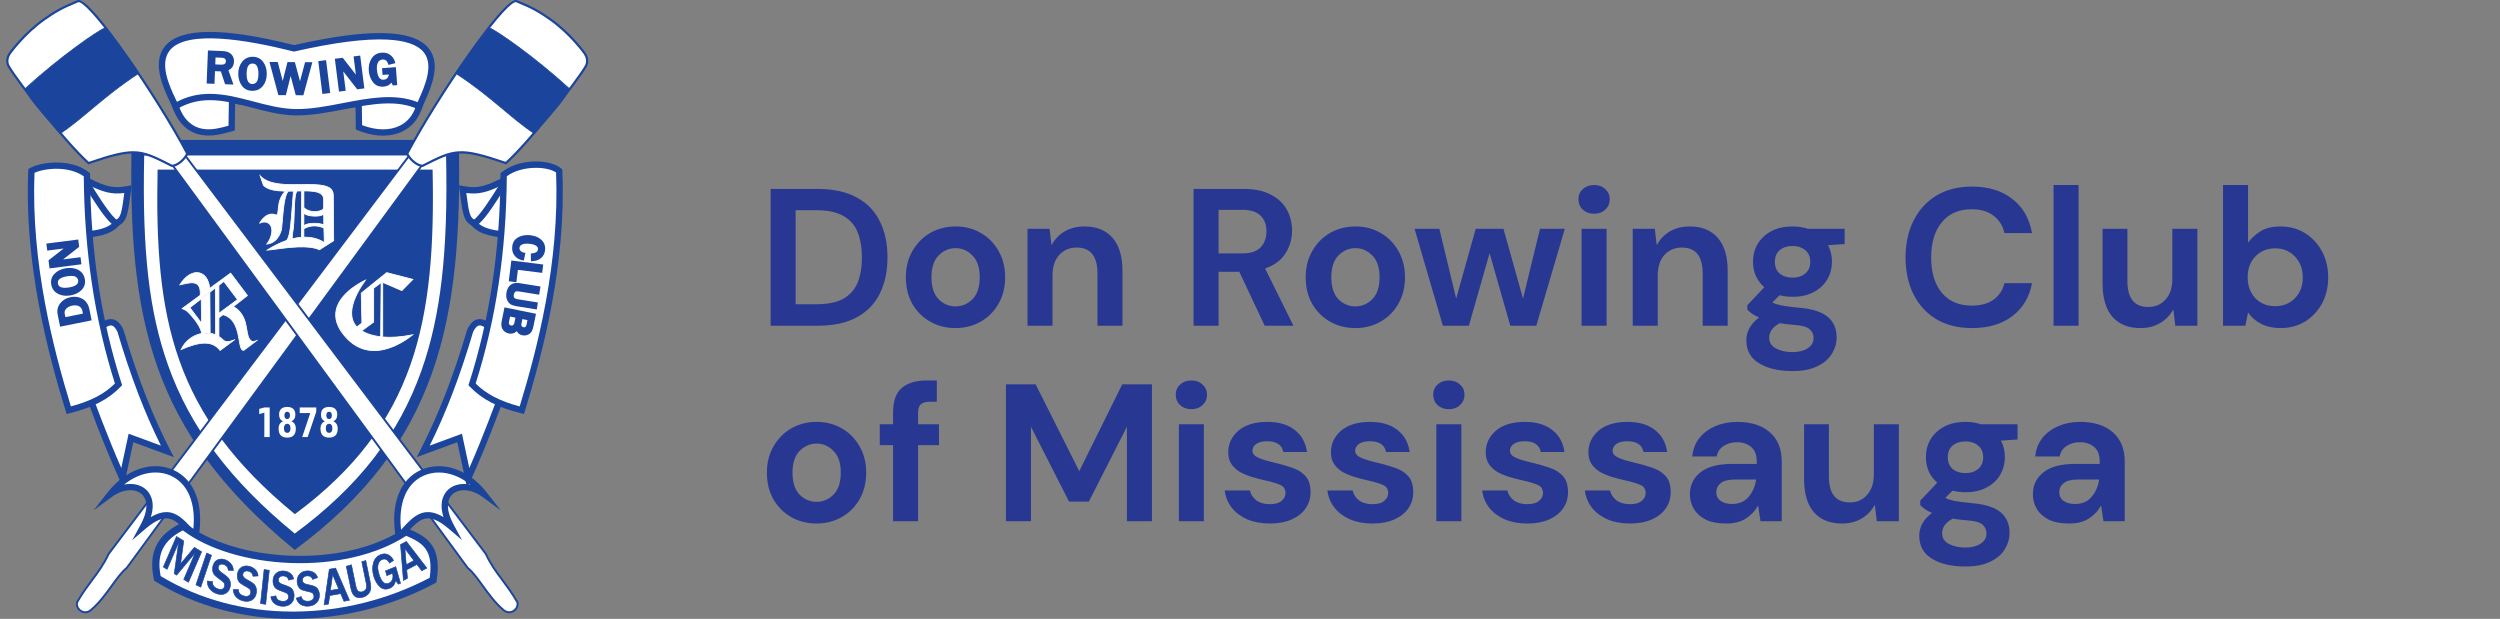 <?xml version="1.0" encoding="UTF-8"?> <svg xmlns="http://www.w3.org/2000/svg" width="307" height="76" viewBox="0 0 307 76" fill="none"><rect x="0" y="0" width="307" height="76" fill="#808080" stroke="none"/><path d="M94.632 40V23.2H100.368C102.336 23.2 103.952 23.552 105.216 24.256C106.496 24.944 107.44 25.92 108.048 27.184C108.672 28.432 108.984 29.904 108.984 31.6C108.984 33.296 108.672 34.776 108.048 36.04C107.44 37.288 106.496 38.264 105.216 38.968C103.952 39.656 102.336 40 100.368 40H94.632ZM97.704 37.36H100.224C101.632 37.36 102.744 37.136 103.56 36.688C104.376 36.224 104.96 35.568 105.312 34.72C105.664 33.856 105.84 32.816 105.84 31.6C105.84 30.4 105.664 29.368 105.312 28.504C104.96 27.64 104.376 26.976 103.56 26.512C102.744 26.048 101.632 25.816 100.224 25.816H97.704V37.36ZM117.335 40.288C116.183 40.288 115.143 40.024 114.215 39.496C113.303 38.968 112.575 38.24 112.031 37.312C111.503 36.368 111.239 35.28 111.239 34.048C111.239 32.816 111.511 31.736 112.055 30.808C112.599 29.864 113.327 29.128 114.239 28.6C115.167 28.072 116.207 27.808 117.359 27.808C118.495 27.808 119.519 28.072 120.431 28.6C121.359 29.128 122.087 29.864 122.615 30.808C123.159 31.736 123.431 32.816 123.431 34.048C123.431 35.28 123.159 36.368 122.615 37.312C122.087 38.24 121.359 38.968 120.431 39.496C119.503 40.024 118.471 40.288 117.335 40.288ZM117.335 37.624C118.135 37.624 118.831 37.328 119.423 36.736C120.015 36.128 120.311 35.232 120.311 34.048C120.311 32.864 120.015 31.976 119.423 31.384C118.831 30.776 118.143 30.472 117.359 30.472C116.543 30.472 115.839 30.776 115.247 31.384C114.671 31.976 114.383 32.864 114.383 34.048C114.383 35.232 114.671 36.128 115.247 36.736C115.839 37.328 116.535 37.624 117.335 37.624ZM126.177 40V28.096H128.889L129.129 30.112C129.497 29.408 130.025 28.848 130.713 28.432C131.417 28.016 132.241 27.808 133.185 27.808C134.657 27.808 135.801 28.272 136.617 29.2C137.433 30.128 137.841 31.488 137.841 33.28V40H134.769V33.568C134.769 32.544 134.561 31.76 134.145 31.216C133.729 30.672 133.081 30.4 132.201 30.4C131.337 30.4 130.625 30.704 130.065 31.312C129.521 31.92 129.249 32.768 129.249 33.856V40H126.177ZM146.57 40V23.2H152.738C154.082 23.2 155.186 23.432 156.05 23.896C156.93 24.344 157.586 24.96 158.018 25.744C158.45 26.512 158.666 27.368 158.666 28.312C158.666 29.336 158.394 30.272 157.85 31.12C157.322 31.968 156.49 32.584 155.354 32.968L158.834 40H155.306L152.186 33.376H149.642V40H146.57ZM149.642 31.12H152.546C153.57 31.12 154.322 30.872 154.802 30.376C155.282 29.88 155.522 29.224 155.522 28.408C155.522 27.608 155.282 26.968 154.802 26.488C154.338 26.008 153.578 25.768 152.522 25.768H149.642V31.12ZM166.436 40.288C165.284 40.288 164.244 40.024 163.316 39.496C162.404 38.968 161.676 38.24 161.132 37.312C160.604 36.368 160.34 35.28 160.34 34.048C160.34 32.816 160.612 31.736 161.156 30.808C161.7 29.864 162.428 29.128 163.34 28.6C164.268 28.072 165.308 27.808 166.46 27.808C167.596 27.808 168.62 28.072 169.532 28.6C170.46 29.128 171.188 29.864 171.716 30.808C172.26 31.736 172.532 32.816 172.532 34.048C172.532 35.28 172.26 36.368 171.716 37.312C171.188 38.24 170.46 38.968 169.532 39.496C168.604 40.024 167.572 40.288 166.436 40.288ZM166.436 37.624C167.236 37.624 167.932 37.328 168.524 36.736C169.116 36.128 169.412 35.232 169.412 34.048C169.412 32.864 169.116 31.976 168.524 31.384C167.932 30.776 167.244 30.472 166.46 30.472C165.644 30.472 164.94 30.776 164.348 31.384C163.772 31.976 163.484 32.864 163.484 34.048C163.484 35.232 163.772 36.128 164.348 36.736C164.94 37.328 165.636 37.624 166.436 37.624ZM177.185 40L173.705 28.096H176.753L178.817 36.664L181.217 28.096H184.625L187.025 36.664L189.113 28.096H192.161L188.657 40H185.465L182.921 31.096L180.377 40H177.185ZM195.755 26.248C195.195 26.248 194.731 26.08 194.363 25.744C194.011 25.408 193.835 24.984 193.835 24.472C193.835 23.96 194.011 23.544 194.363 23.224C194.731 22.888 195.195 22.72 195.755 22.72C196.315 22.72 196.771 22.888 197.123 23.224C197.491 23.544 197.675 23.96 197.675 24.472C197.675 24.984 197.491 25.408 197.123 25.744C196.771 26.08 196.315 26.248 195.755 26.248ZM194.219 40V28.096H197.291V40H194.219ZM200.498 40V28.096H203.21L203.45 30.112C203.818 29.408 204.346 28.848 205.034 28.432C205.738 28.016 206.562 27.808 207.506 27.808C208.978 27.808 210.122 28.272 210.938 29.2C211.753 30.128 212.161 31.488 212.161 33.28V40H209.09V33.568C209.09 32.544 208.882 31.76 208.466 31.216C208.05 30.672 207.402 30.4 206.522 30.4C205.658 30.4 204.946 30.704 204.386 31.312C203.842 31.92 203.57 32.768 203.57 33.856V40H200.498ZM220.139 36.448C219.563 36.448 219.027 36.384 218.531 36.256L217.643 37.144C217.915 37.288 218.283 37.408 218.747 37.504C219.211 37.6 219.963 37.696 221.003 37.792C222.587 37.936 223.739 38.312 224.459 38.92C225.179 39.528 225.539 40.368 225.539 41.44C225.539 42.144 225.347 42.808 224.963 43.432C224.579 44.072 223.987 44.584 223.187 44.968C222.387 45.368 221.363 45.568 220.115 45.568C218.419 45.568 217.051 45.248 216.011 44.608C214.971 43.984 214.451 43.04 214.451 41.776C214.451 40.704 214.971 39.776 216.011 38.992C215.691 38.848 215.411 38.696 215.171 38.536C214.947 38.376 214.747 38.208 214.571 38.032V37.48L216.659 35.272C215.731 34.456 215.267 33.408 215.267 32.128C215.267 31.328 215.459 30.6 215.843 29.944C216.243 29.288 216.803 28.768 217.523 28.384C218.243 28 219.115 27.808 220.139 27.808C220.811 27.808 221.435 27.904 222.011 28.096H226.523V29.968L224.483 30.112C224.803 30.72 224.963 31.392 224.963 32.128C224.963 32.928 224.771 33.656 224.387 34.312C224.003 34.968 223.443 35.488 222.707 35.872C221.987 36.256 221.131 36.448 220.139 36.448ZM220.139 34.096C220.763 34.096 221.275 33.928 221.675 33.592C222.091 33.256 222.299 32.776 222.299 32.152C222.299 31.528 222.091 31.048 221.675 30.712C221.275 30.376 220.763 30.208 220.139 30.208C219.483 30.208 218.955 30.376 218.555 30.712C218.155 31.048 217.955 31.528 217.955 32.152C217.955 32.776 218.155 33.256 218.555 33.592C218.955 33.928 219.483 34.096 220.139 34.096ZM217.259 41.464C217.259 42.056 217.531 42.496 218.075 42.784C218.635 43.088 219.315 43.24 220.115 43.24C220.883 43.24 221.507 43.08 221.987 42.76C222.467 42.456 222.707 42.04 222.707 41.512C222.707 41.08 222.547 40.72 222.227 40.432C221.923 40.144 221.307 39.968 220.379 39.904C219.723 39.856 219.115 39.784 218.555 39.688C218.091 39.944 217.755 40.224 217.547 40.528C217.355 40.832 217.259 41.144 217.259 41.464ZM242.162 40.288C240.466 40.288 239.01 39.928 237.794 39.208C236.578 38.472 235.642 37.456 234.986 36.16C234.33 34.848 234.002 33.336 234.002 31.624C234.002 29.912 234.33 28.4 234.986 27.088C235.642 25.776 236.578 24.752 237.794 24.016C239.01 23.28 240.466 22.912 242.162 22.912C244.178 22.912 245.826 23.416 247.106 24.424C248.402 25.416 249.21 26.816 249.53 28.624H246.146C245.938 27.712 245.49 27 244.802 26.488C244.13 25.96 243.234 25.696 242.114 25.696C240.562 25.696 239.346 26.224 238.466 27.28C237.586 28.336 237.146 29.784 237.146 31.624C237.146 33.464 237.586 34.912 238.466 35.968C239.346 37.008 240.562 37.528 242.114 37.528C243.234 37.528 244.13 37.288 244.802 36.808C245.49 36.312 245.938 35.632 246.146 34.768H249.53C249.21 36.496 248.402 37.848 247.106 38.824C245.826 39.8 244.178 40.288 242.162 40.288ZM252.177 40V22.72H255.249V40H252.177ZM262.852 40.288C261.364 40.288 260.212 39.824 259.396 38.896C258.596 37.968 258.196 36.608 258.196 34.816V28.096H261.244V34.528C261.244 35.552 261.452 36.336 261.868 36.88C262.284 37.424 262.94 37.696 263.836 37.696C264.684 37.696 265.38 37.392 265.924 36.784C266.484 36.176 266.764 35.328 266.764 34.24V28.096H269.836V40H267.124L266.884 37.984C266.516 38.688 265.98 39.248 265.276 39.664C264.588 40.08 263.78 40.288 262.852 40.288ZM280.046 40.288C279.15 40.288 278.366 40.12 277.694 39.784C277.022 39.448 276.478 38.976 276.062 38.368L275.726 40H272.99V22.72H276.062V29.8C276.446 29.272 276.95 28.808 277.574 28.408C278.214 28.008 279.038 27.808 280.046 27.808C281.166 27.808 282.166 28.08 283.046 28.624C283.926 29.168 284.622 29.912 285.134 30.856C285.646 31.8 285.902 32.872 285.902 34.072C285.902 35.272 285.646 36.344 285.134 37.288C284.622 38.216 283.926 38.952 283.046 39.496C282.166 40.024 281.166 40.288 280.046 40.288ZM279.398 37.6C280.374 37.6 281.182 37.272 281.822 36.616C282.462 35.96 282.782 35.112 282.782 34.072C282.782 33.032 282.462 32.176 281.822 31.504C281.182 30.832 280.374 30.496 279.398 30.496C278.406 30.496 277.59 30.832 276.95 31.504C276.326 32.16 276.014 33.008 276.014 34.048C276.014 35.088 276.326 35.944 276.95 36.616C277.59 37.272 278.406 37.6 279.398 37.6ZM100.272 64.288C99.12 64.288 98.08 64.024 97.152 63.496C96.24 62.968 95.512 62.24 94.968 61.312C94.44 60.368 94.176 59.28 94.176 58.048C94.176 56.816 94.448 55.736 94.992 54.808C95.536 53.864 96.264 53.128 97.176 52.6C98.104 52.072 99.144 51.808 100.296 51.808C101.432 51.808 102.456 52.072 103.368 52.6C104.296 53.128 105.024 53.864 105.552 54.808C106.096 55.736 106.368 56.816 106.368 58.048C106.368 59.28 106.096 60.368 105.552 61.312C105.024 62.24 104.296 62.968 103.368 63.496C102.44 64.024 101.408 64.288 100.272 64.288ZM100.272 61.624C101.072 61.624 101.768 61.328 102.36 60.736C102.952 60.128 103.248 59.232 103.248 58.048C103.248 56.864 102.952 55.976 102.36 55.384C101.768 54.776 101.08 54.472 100.296 54.472C99.48 54.472 98.776 54.776 98.184 55.384C97.608 55.976 97.32 56.864 97.32 58.048C97.32 59.232 97.608 60.128 98.184 60.736C98.776 61.328 99.472 61.624 100.272 61.624ZM109.667 64V54.664H108.035V52.096H109.667V50.704C109.667 49.264 110.027 48.24 110.747 47.632C111.483 47.024 112.475 46.72 113.723 46.72H115.043V49.336H114.203C113.675 49.336 113.299 49.44 113.075 49.648C112.851 49.856 112.739 50.208 112.739 50.704V52.096H115.307V54.664H112.739V64H109.667ZM123.53 64V47.2H127.178L132.53 57.856L137.81 47.2H141.458V64H138.386V52.408L133.706 61.6H131.282L126.602 52.408V64H123.53ZM146.302 50.248C145.742 50.248 145.278 50.08 144.91 49.744C144.558 49.408 144.382 48.984 144.382 48.472C144.382 47.96 144.558 47.544 144.91 47.224C145.278 46.888 145.742 46.72 146.302 46.72C146.862 46.72 147.318 46.888 147.67 47.224C148.038 47.544 148.222 47.96 148.222 48.472C148.222 48.984 148.038 49.408 147.67 49.744C147.318 50.08 146.862 50.248 146.302 50.248ZM144.766 64V52.096H147.838V64H144.766ZM155.964 64.288C154.908 64.288 153.98 64.12 153.18 63.784C152.38 63.432 151.74 62.952 151.26 62.344C150.78 61.736 150.492 61.032 150.396 60.232H153.492C153.588 60.696 153.844 61.096 154.26 61.432C154.692 61.752 155.244 61.912 155.916 61.912C156.588 61.912 157.076 61.776 157.38 61.504C157.7 61.232 157.86 60.92 157.86 60.568C157.86 60.056 157.636 59.712 157.188 59.536C156.74 59.344 156.116 59.16 155.316 58.984C154.804 58.872 154.284 58.736 153.756 58.576C153.228 58.416 152.74 58.216 152.292 57.976C151.86 57.72 151.508 57.4 151.236 57.016C150.964 56.616 150.828 56.128 150.828 55.552C150.828 54.496 151.244 53.608 152.076 52.888C152.924 52.168 154.108 51.808 155.628 51.808C157.036 51.808 158.156 52.136 158.988 52.792C159.836 53.448 160.34 54.352 160.5 55.504H157.596C157.42 54.624 156.756 54.184 155.604 54.184C155.028 54.184 154.58 54.296 154.26 54.52C153.956 54.744 153.804 55.024 153.804 55.36C153.804 55.712 154.036 55.992 154.5 56.2C154.964 56.408 155.58 56.6 156.348 56.776C157.18 56.968 157.94 57.184 158.628 57.424C159.332 57.648 159.892 57.992 160.308 58.456C160.724 58.904 160.932 59.552 160.932 60.4C160.948 61.136 160.756 61.8 160.356 62.392C159.956 62.984 159.38 63.448 158.628 63.784C157.876 64.12 156.988 64.288 155.964 64.288ZM168.574 64.288C167.518 64.288 166.59 64.12 165.79 63.784C164.99 63.432 164.35 62.952 163.87 62.344C163.39 61.736 163.102 61.032 163.006 60.232H166.102C166.198 60.696 166.454 61.096 166.87 61.432C167.302 61.752 167.854 61.912 168.526 61.912C169.198 61.912 169.686 61.776 169.99 61.504C170.31 61.232 170.47 60.92 170.47 60.568C170.47 60.056 170.246 59.712 169.798 59.536C169.35 59.344 168.726 59.16 167.926 58.984C167.414 58.872 166.894 58.736 166.366 58.576C165.838 58.416 165.35 58.216 164.902 57.976C164.47 57.72 164.118 57.4 163.846 57.016C163.574 56.616 163.438 56.128 163.438 55.552C163.438 54.496 163.854 53.608 164.686 52.888C165.534 52.168 166.718 51.808 168.238 51.808C169.646 51.808 170.766 52.136 171.598 52.792C172.446 53.448 172.95 54.352 173.11 55.504H170.206C170.03 54.624 169.366 54.184 168.214 54.184C167.638 54.184 167.19 54.296 166.87 54.52C166.566 54.744 166.414 55.024 166.414 55.36C166.414 55.712 166.646 55.992 167.11 56.2C167.574 56.408 168.19 56.6 168.958 56.776C169.79 56.968 170.55 57.184 171.238 57.424C171.942 57.648 172.502 57.992 172.918 58.456C173.334 58.904 173.542 59.552 173.542 60.4C173.558 61.136 173.366 61.8 172.966 62.392C172.566 62.984 171.99 63.448 171.238 63.784C170.486 64.12 169.598 64.288 168.574 64.288ZM177.919 50.248C177.359 50.248 176.895 50.08 176.527 49.744C176.175 49.408 175.999 48.984 175.999 48.472C175.999 47.96 176.175 47.544 176.527 47.224C176.895 46.888 177.359 46.72 177.919 46.72C178.479 46.72 178.935 46.888 179.287 47.224C179.655 47.544 179.839 47.96 179.839 48.472C179.839 48.984 179.655 49.408 179.287 49.744C178.935 50.08 178.479 50.248 177.919 50.248ZM176.383 64V52.096H179.455V64H176.383ZM187.582 64.288C186.526 64.288 185.598 64.12 184.798 63.784C183.998 63.432 183.358 62.952 182.878 62.344C182.398 61.736 182.11 61.032 182.014 60.232H185.11C185.206 60.696 185.462 61.096 185.878 61.432C186.31 61.752 186.862 61.912 187.534 61.912C188.206 61.912 188.694 61.776 188.998 61.504C189.318 61.232 189.478 60.92 189.478 60.568C189.478 60.056 189.254 59.712 188.806 59.536C188.358 59.344 187.734 59.16 186.934 58.984C186.422 58.872 185.902 58.736 185.374 58.576C184.846 58.416 184.358 58.216 183.91 57.976C183.478 57.72 183.126 57.4 182.854 57.016C182.582 56.616 182.446 56.128 182.446 55.552C182.446 54.496 182.862 53.608 183.694 52.888C184.542 52.168 185.726 51.808 187.246 51.808C188.654 51.808 189.774 52.136 190.606 52.792C191.454 53.448 191.958 54.352 192.118 55.504H189.214C189.038 54.624 188.374 54.184 187.222 54.184C186.646 54.184 186.198 54.296 185.878 54.52C185.574 54.744 185.422 55.024 185.422 55.36C185.422 55.712 185.654 55.992 186.118 56.2C186.582 56.408 187.198 56.6 187.966 56.776C188.798 56.968 189.558 57.184 190.246 57.424C190.95 57.648 191.51 57.992 191.926 58.456C192.342 58.904 192.55 59.552 192.55 60.4C192.566 61.136 192.374 61.8 191.974 62.392C191.574 62.984 190.998 63.448 190.246 63.784C189.494 64.12 188.606 64.288 187.582 64.288ZM200.191 64.288C199.135 64.288 198.207 64.12 197.407 63.784C196.607 63.432 195.967 62.952 195.487 62.344C195.007 61.736 194.719 61.032 194.623 60.232H197.719C197.815 60.696 198.071 61.096 198.487 61.432C198.919 61.752 199.471 61.912 200.143 61.912C200.815 61.912 201.303 61.776 201.607 61.504C201.927 61.232 202.087 60.92 202.087 60.568C202.087 60.056 201.863 59.712 201.415 59.536C200.967 59.344 200.343 59.16 199.543 58.984C199.031 58.872 198.511 58.736 197.983 58.576C197.455 58.416 196.967 58.216 196.519 57.976C196.087 57.72 195.735 57.4 195.463 57.016C195.191 56.616 195.055 56.128 195.055 55.552C195.055 54.496 195.471 53.608 196.303 52.888C197.151 52.168 198.335 51.808 199.855 51.808C201.263 51.808 202.383 52.136 203.215 52.792C204.063 53.448 204.567 54.352 204.727 55.504H201.823C201.647 54.624 200.983 54.184 199.831 54.184C199.255 54.184 198.807 54.296 198.487 54.52C198.183 54.744 198.031 55.024 198.031 55.36C198.031 55.712 198.263 55.992 198.727 56.2C199.191 56.408 199.807 56.6 200.575 56.776C201.407 56.968 202.167 57.184 202.855 57.424C203.559 57.648 204.119 57.992 204.535 58.456C204.951 58.904 205.159 59.552 205.159 60.4C205.175 61.136 204.983 61.8 204.583 62.392C204.183 62.984 203.607 63.448 202.855 63.784C202.103 64.12 201.215 64.288 200.191 64.288ZM211.984 64.288C210.96 64.288 210.12 64.128 209.464 63.808C208.808 63.472 208.32 63.032 208 62.488C207.68 61.944 207.52 61.344 207.52 60.688C207.52 59.584 207.952 58.688 208.816 58C209.68 57.312 210.976 56.968 212.704 56.968H215.728V56.68C215.728 55.864 215.496 55.264 215.032 54.88C214.568 54.496 213.992 54.304 213.304 54.304C212.68 54.304 212.136 54.456 211.672 54.76C211.208 55.048 210.92 55.48 210.808 56.056H207.808C207.888 55.192 208.176 54.44 208.672 53.8C209.184 53.16 209.84 52.672 210.64 52.336C211.44 51.984 212.336 51.808 213.328 51.808C215.024 51.808 216.36 52.232 217.336 53.08C218.312 53.928 218.8 55.128 218.8 56.68V64H216.184L215.896 62.08C215.544 62.72 215.048 63.248 214.408 63.664C213.784 64.08 212.976 64.288 211.984 64.288ZM212.68 61.888C213.56 61.888 214.24 61.6 214.72 61.024C215.216 60.448 215.528 59.736 215.656 58.888H213.04C212.224 58.888 211.64 59.04 211.288 59.344C210.936 59.632 210.76 59.992 210.76 60.424C210.76 60.888 210.936 61.248 211.288 61.504C211.64 61.76 212.104 61.888 212.68 61.888ZM226.196 64.288C224.708 64.288 223.556 63.824 222.74 62.896C221.94 61.968 221.54 60.608 221.54 58.816V52.096H224.588V58.528C224.588 59.552 224.796 60.336 225.212 60.88C225.628 61.424 226.284 61.696 227.18 61.696C228.028 61.696 228.724 61.392 229.268 60.784C229.828 60.176 230.108 59.328 230.108 58.24V52.096H233.18V64H230.468L230.228 61.984C229.86 62.688 229.324 63.248 228.62 63.664C227.932 64.08 227.124 64.288 226.196 64.288ZM241.373 60.448C240.797 60.448 240.261 60.384 239.765 60.256L238.877 61.144C239.149 61.288 239.517 61.408 239.981 61.504C240.445 61.6 241.197 61.696 242.237 61.792C243.821 61.936 244.973 62.312 245.693 62.92C246.413 63.528 246.773 64.368 246.773 65.44C246.773 66.144 246.581 66.808 246.197 67.432C245.813 68.072 245.221 68.584 244.421 68.968C243.621 69.368 242.597 69.568 241.349 69.568C239.653 69.568 238.285 69.248 237.245 68.608C236.205 67.984 235.685 67.04 235.685 65.776C235.685 64.704 236.205 63.776 237.245 62.992C236.925 62.848 236.645 62.696 236.405 62.536C236.181 62.376 235.981 62.208 235.805 62.032V61.48L237.893 59.272C236.965 58.456 236.501 57.408 236.501 56.128C236.501 55.328 236.693 54.6 237.077 53.944C237.477 53.288 238.037 52.768 238.757 52.384C239.477 52 240.349 51.808 241.373 51.808C242.045 51.808 242.669 51.904 243.245 52.096H247.757V53.968L245.717 54.112C246.037 54.72 246.197 55.392 246.197 56.128C246.197 56.928 246.005 57.656 245.621 58.312C245.237 58.968 244.677 59.488 243.941 59.872C243.221 60.256 242.365 60.448 241.373 60.448ZM241.373 58.096C241.997 58.096 242.509 57.928 242.909 57.592C243.325 57.256 243.533 56.776 243.533 56.152C243.533 55.528 243.325 55.048 242.909 54.712C242.509 54.376 241.997 54.208 241.373 54.208C240.717 54.208 240.189 54.376 239.789 54.712C239.389 55.048 239.189 55.528 239.189 56.152C239.189 56.776 239.389 57.256 239.789 57.592C240.189 57.928 240.717 58.096 241.373 58.096ZM238.493 65.464C238.493 66.056 238.765 66.496 239.309 66.784C239.869 67.088 240.549 67.24 241.349 67.24C242.117 67.24 242.741 67.08 243.221 66.76C243.701 66.456 243.941 66.04 243.941 65.512C243.941 65.08 243.781 64.72 243.461 64.432C243.157 64.144 242.541 63.968 241.613 63.904C240.957 63.856 240.349 63.784 239.789 63.688C239.325 63.944 238.989 64.224 238.781 64.528C238.589 64.832 238.493 65.144 238.493 65.464ZM254.102 64.288C253.078 64.288 252.238 64.128 251.582 63.808C250.926 63.472 250.438 63.032 250.118 62.488C249.798 61.944 249.638 61.344 249.638 60.688C249.638 59.584 250.07 58.688 250.934 58C251.798 57.312 253.094 56.968 254.822 56.968H257.846V56.68C257.846 55.864 257.614 55.264 257.15 54.88C256.686 54.496 256.11 54.304 255.422 54.304C254.798 54.304 254.254 54.456 253.79 54.76C253.326 55.048 253.038 55.48 252.926 56.056H249.926C250.006 55.192 250.294 54.44 250.79 53.8C251.302 53.16 251.958 52.672 252.758 52.336C253.558 51.984 254.454 51.808 255.446 51.808C257.142 51.808 258.478 52.232 259.454 53.08C260.43 53.928 260.918 55.128 260.918 56.68V64H258.302L258.014 62.08C257.662 62.72 257.166 63.248 256.526 63.664C255.902 64.08 255.094 64.288 254.102 64.288ZM254.798 61.888C255.678 61.888 256.358 61.6 256.838 61.024C257.334 60.448 257.646 59.736 257.774 58.888H255.158C254.342 58.888 253.758 59.04 253.406 59.344C253.054 59.632 252.878 59.992 252.878 60.424C252.878 60.888 253.054 61.248 253.406 61.504C253.758 61.76 254.222 61.888 254.798 61.888Z" fill="#283892"></path><g clip-path="url(#clip0_3026_12306)"><path d="M16.169 17.183H56.34C56.819 39.314 53.857 54.48 36.194 67.533C18.415 52.954 15.694 38.985 16.169 17.183Z" fill="#1B459C"></path><path d="M17.803 19.188H54.682C55.123 39.5 52.413 53.42 36.197 65.4C19.874 52.02 17.366 39.199 17.803 19.188Z" fill="white"></path><path d="M36.195 65.521L36.137 65.474C28.259 59.015 23.33 52.45 20.625 44.811C18.299 38.242 17.454 30.817 17.707 19.185L17.71 19.092H54.776L54.779 19.185C55.032 30.904 54.134 38.758 51.776 45.449C48.994 53.344 44.062 59.708 36.255 65.476L36.195 65.52V65.521ZM17.896 19.284C17.65 30.837 18.494 38.22 20.806 44.749C23.492 52.335 28.385 58.861 36.202 65.279C43.942 59.547 48.835 53.225 51.597 45.387C53.94 38.737 54.837 30.926 54.591 19.284H17.896Z" fill="white"></path><path d="M19.354 20.831H53.123C53.527 39.428 51.055 52.172 36.208 63.14C21.261 50.89 18.955 39.151 19.354 20.831Z" fill="#1B459C"></path><path d="M32.461 53.022V50.675L31.831 50.85V50.214L32.457 50.038H33.117V53.022L33.12 53.669H32.457L32.461 53.022Z" fill="white"></path><path d="M35.272 52.044C35.143 52.044 35.043 52.091 34.972 52.188C34.903 52.283 34.867 52.42 34.867 52.599C34.867 52.777 34.903 52.913 34.972 53.01C35.042 53.104 35.142 53.151 35.272 53.151C35.403 53.151 35.499 53.104 35.569 53.01C35.637 52.914 35.671 52.777 35.671 52.599C35.671 52.42 35.637 52.281 35.569 52.188C35.5 52.092 35.401 52.044 35.272 52.044ZM34.765 51.735C34.601 51.669 34.478 51.567 34.395 51.429C34.312 51.291 34.271 51.119 34.271 50.913C34.271 50.606 34.356 50.372 34.526 50.212C34.695 50.051 34.944 49.972 35.272 49.972C35.6 49.972 35.846 50.053 36.015 50.212C36.185 50.371 36.27 50.605 36.27 50.913C36.27 51.119 36.227 51.291 36.143 51.429C36.06 51.567 35.937 51.669 35.774 51.735C35.957 51.803 36.094 51.914 36.187 52.068C36.281 52.22 36.327 52.413 36.327 52.646C36.327 53.006 36.238 53.278 36.06 53.464C35.883 53.647 35.621 53.738 35.272 53.738C34.923 53.738 34.657 53.647 34.478 53.464C34.3 53.279 34.211 53.006 34.211 52.646C34.211 52.413 34.257 52.22 34.35 52.068C34.444 51.914 34.582 51.803 34.765 51.735ZM34.927 51.008C34.927 51.152 34.956 51.263 35.015 51.341C35.075 51.419 35.16 51.458 35.271 51.458C35.382 51.458 35.462 51.419 35.522 51.341C35.582 51.263 35.61 51.152 35.61 51.008C35.61 50.864 35.581 50.753 35.522 50.677C35.464 50.599 35.38 50.56 35.271 50.56C35.162 50.56 35.075 50.599 35.015 50.677C34.956 50.755 34.927 50.865 34.927 51.008Z" fill="white"></path><path d="M36.805 50.038H38.835V50.566L37.784 53.669H37.107L38.101 50.726H36.805V50.038Z" fill="white"></path><path d="M40.415 52.044C40.285 52.044 40.185 52.091 40.114 52.188C40.045 52.283 40.01 52.42 40.01 52.599C40.01 52.777 40.045 52.913 40.114 53.01C40.184 53.104 40.284 53.151 40.415 53.151C40.545 53.151 40.642 53.104 40.711 53.01C40.779 52.914 40.813 52.777 40.813 52.599C40.813 52.42 40.779 52.281 40.711 52.188C40.643 52.092 40.544 52.044 40.415 52.044ZM39.908 51.735C39.745 51.669 39.622 51.567 39.539 51.429C39.456 51.291 39.414 51.119 39.414 50.913C39.414 50.606 39.5 50.372 39.669 50.212C39.839 50.051 40.088 49.972 40.416 49.972C40.744 49.972 40.989 50.053 41.159 50.212C41.328 50.371 41.414 50.605 41.414 50.913C41.414 51.119 41.371 51.291 41.287 51.429C41.204 51.567 41.081 51.669 40.917 51.735C41.1 51.803 41.238 51.914 41.331 52.068C41.425 52.22 41.471 52.413 41.471 52.646C41.471 53.006 41.382 53.278 41.204 53.464C41.027 53.647 40.765 53.738 40.416 53.738C40.067 53.738 39.801 53.647 39.622 53.464C39.444 53.279 39.355 53.006 39.355 52.646C39.355 52.413 39.401 52.22 39.494 52.068C39.587 51.914 39.725 51.803 39.908 51.735ZM40.071 51.008C40.071 51.152 40.1 51.263 40.158 51.341C40.218 51.419 40.304 51.458 40.415 51.458C40.526 51.458 40.606 51.419 40.666 51.341C40.726 51.263 40.754 51.152 40.754 51.008C40.754 50.864 40.724 50.753 40.666 50.677C40.607 50.599 40.523 50.56 40.415 50.56C40.306 50.56 40.218 50.599 40.158 50.677C40.1 50.755 40.071 50.865 40.071 51.008Z" fill="white"></path><path d="M27.357 38.633L28.661 37.639C30.872 38.94 29.904 41.397 30.945 41.906C31.201 42.032 31.631 41.745 31.631 41.745L29.944 43.02C29.024 43.14 29.859 39.281 27.357 38.633ZM22.242 42.928C23.113 40.983 25.812 40.1 27.441 41.772C27.861 42.203 28.858 41.687 28.858 41.687L27.024 43.038C26.003 41.683 24.23 42.056 22.243 42.928H22.242ZM24.58 36.358C24.773 34.125 23.223 34.755 22.077 34.982C23.572 32.606 25.669 33.197 25.764 35.586L24.582 36.36L24.58 36.358ZM25.772 35.806L24.712 36.639L24.747 39.681L23.313 37.77L22.826 38.11C23.043 38.225 24.651 39.859 24.751 40.931L25.809 40.922L25.773 35.807L25.772 35.806ZM26.441 35.313L26.884 34.931V41.283L26.477 41.067L26.439 35.314L26.441 35.313ZM22.363 37.888L28.32 33.533L30.389 36.291L26.836 39.064V38.507L29.166 36.788L27.487 34.557L22.857 38.13L22.363 37.888Z" fill="white"></path><path d="M27.014 43.104L26.986 43.066C26.126 41.926 24.714 41.897 22.262 42.971L22.148 43.021L22.199 42.908C22.651 41.897 23.604 41.14 24.7 40.911C24.584 39.89 23.13 38.387 22.834 38.172L22.27 37.897L24.541 36.236C24.579 35.611 24.473 35.198 24.218 34.976C23.827 34.636 23.145 34.792 22.485 34.943C22.349 34.974 22.215 35.005 22.085 35.031L21.976 35.053L22.035 34.959C22.762 33.804 23.694 33.248 24.53 33.471C25.216 33.654 25.685 34.354 25.791 35.325L28.33 33.47L30.455 36.303L28.745 37.638C30.016 38.419 30.211 39.578 30.367 40.512C30.476 41.159 30.561 41.67 30.964 41.867C31.192 41.98 31.598 41.711 31.603 41.709L31.659 41.787L29.962 43.069H29.95C29.552 43.124 29.45 42.542 29.323 41.807C29.127 40.666 28.857 39.105 27.389 38.694L26.931 39.052V41.295C27.123 41.418 27.305 41.567 27.474 41.74C27.864 42.141 28.824 41.651 28.834 41.647L28.884 41.728L27.011 43.108L27.014 43.104ZM27.483 38.62C28.95 39.074 29.219 40.639 29.418 41.789C29.534 42.464 29.627 43.003 29.926 42.974L31.261 41.964C31.145 41.993 31.023 41.999 30.922 41.95C30.474 41.731 30.381 41.172 30.273 40.524C30.118 39.602 29.927 38.455 28.664 37.698L27.483 38.619V38.62ZM25.173 42.102C26.163 42.102 26.684 42.52 27.033 42.97L28.512 41.881C28.173 41.994 27.681 42.087 27.407 41.804C26.959 41.344 26.411 41.061 25.81 40.968H25.807L24.869 40.976C24.852 40.978 24.835 40.982 24.818 40.984C23.753 41.173 22.815 41.876 22.342 42.831C23.577 42.302 24.488 42.1 25.174 42.1L25.173 42.102ZM26.527 41.037L26.837 41.201V39.124L26.789 39.162V38.481L26.837 38.446V35.118L26.49 35.385L26.527 41.037ZM25.854 40.879C26.052 40.912 26.244 40.965 26.429 41.037L26.393 35.459L25.819 35.902L25.854 40.878V40.879ZM22.933 38.13C23.325 38.458 24.664 39.885 24.792 40.88H24.861C25.168 40.832 25.468 40.827 25.758 40.863L25.726 35.975L24.761 36.719L24.796 39.827L23.306 37.842L22.933 38.13ZM23.382 37.783L24.696 39.534L24.664 36.794L23.382 37.783ZM26.932 38.494V38.927L27.273 38.661L27.249 38.655L28.657 37.582L30.322 36.283L28.31 33.6L25.802 35.434C25.806 35.482 25.81 35.532 25.811 35.584V35.611L24.524 36.452L24.531 36.361L22.454 37.878L22.815 38.055L23.321 37.701L23.324 37.705L24.662 36.672V36.613L25.817 35.706V35.779L26.392 35.336V35.288L26.931 34.824V34.92L27.494 34.486L29.232 36.795L26.931 38.493L26.932 38.494ZM26.932 35.044V38.376L29.097 36.778L27.476 34.625L26.931 35.046L26.932 35.044ZM23.559 34.676C23.838 34.676 24.088 34.735 24.281 34.903C24.549 35.136 24.668 35.55 24.641 36.163L25.701 35.389C25.612 34.43 25.164 33.737 24.506 33.561C23.736 33.356 22.872 33.86 22.179 34.913C22.272 34.893 22.368 34.871 22.465 34.849C22.839 34.764 23.221 34.677 23.559 34.677V34.676ZM25.711 35.501L24.909 36.086L25.715 35.559C25.715 35.54 25.712 35.519 25.711 35.499V35.501Z" fill="white"></path><path d="M44.869 34.409C40.363 40.762 45.762 42.119 50.669 41.111C50.669 41.111 45.801 45.398 42.309 41.233C38.816 37.068 44.871 34.409 44.871 34.409H44.869ZM46.803 34.709H46.997V42.252H46.738L46.803 34.709ZM43.772 40.204L44.447 39.666L44.363 35.998L47.487 33.479L50.697 34.311L49.345 35.681L46.896 34.629L45.882 35.388V39.545L44.319 40.695L43.77 40.205L43.772 40.204Z" fill="white"></path><path d="M45.951 43.105C45.833 43.105 45.716 43.1 45.596 43.092C44.321 42.995 43.201 42.382 42.266 41.267C41.34 40.163 40.997 39.061 41.247 37.993C41.775 35.732 44.817 34.373 44.847 34.36L45.022 34.283L44.91 34.439C43.276 36.745 42.827 38.599 43.612 39.803C43.675 39.898 43.749 39.993 43.834 40.086L44.392 39.642L44.308 35.974L47.474 33.422L50.798 34.283L49.357 35.743L47.049 34.753V41.338C48.041 41.419 49.24 41.35 50.656 41.058L50.851 41.018L50.703 41.15C50.679 41.171 48.452 43.105 45.951 43.105ZM44.709 34.543C44.05 34.872 41.792 36.125 41.351 38.016C41.109 39.05 41.445 40.12 42.347 41.197C43.264 42.289 44.359 42.892 45.605 42.986C47.818 43.152 49.889 41.662 50.471 41.202C49.389 41.408 48.175 41.515 47.049 41.432V42.306H46.684L46.691 41.399C45.824 41.301 45.026 41.081 44.404 40.697L44.316 40.762L43.688 40.202L43.749 40.153C43.667 40.062 43.592 39.963 43.525 39.859C42.721 38.627 43.12 36.839 44.709 34.542V34.543ZM46.79 42.2H46.943V41.423C46.894 41.419 46.845 41.415 46.798 41.41L46.79 42.2ZM46.799 41.313C46.846 41.318 46.895 41.323 46.944 41.328V34.761H46.855L46.799 41.312V41.313ZM44.512 40.619C45.046 40.936 45.77 41.186 46.694 41.301L46.75 34.805L45.936 35.414V39.572L44.513 40.62L44.512 40.619ZM43.909 40.162C44.049 40.301 44.218 40.434 44.413 40.559L45.828 39.518V35.36L46.749 34.671V34.656H46.768L46.887 34.567L49.33 35.616L50.592 34.338L47.497 33.536L44.413 36.023L44.497 39.692L43.907 40.162H43.909Z" fill="white"></path><path d="M36.569 23.408C35.995 23.608 36.256 26.771 35.976 28.368C35.875 28.944 35.885 29.223 35.885 29.223L35.03 29.617C35.732 29.437 35.747 26.627 36.042 23.399L36.569 23.407V23.408ZM35.147 23.395C33.744 24.594 34.429 26.61 33.868 26.383C32.657 25.893 31.866 27.431 31.865 27.432C32.478 27.081 33.316 27.242 33.382 28.25C33.396 28.418 33.356 29.229 32.752 29.98C33.795 29.873 34.325 29.067 34.576 28.172C34.588 28.129 34.621 27.556 34.771 26.012C34.871 24.989 35.081 23.404 35.614 23.398L35.145 23.395H35.147ZM37.372 27.679L37.316 28.087C38.038 27.684 38.881 27.613 39.751 27.989L39.793 27.63C39.326 27.379 37.885 27.303 37.371 27.679H37.372ZM37.292 25.471C38.053 26.294 39.724 25.973 39.736 25.552L39.68 26.33C39.325 26.687 37.316 26.591 37.31 26.054L37.292 25.472V25.471ZM37.045 23.416L37.014 29.165L37.315 29.15C37.315 27.789 37.318 25.052 37.318 23.416H37.046H37.045ZM31.947 21.585C34.021 23.93 40.908 21.334 40.93 23.962L40.977 29.56L39.225 30.675C37.455 29.825 33.347 30.771 32.792 30.715C34.859 29.387 37.667 28.41 39.827 29.779C39.753 27.465 39.742 27.034 39.742 24.485C39.742 22.381 33.966 24.413 32.347 22.761L31.947 21.587V21.585Z" fill="white"></path><path d="M32.848 30.766C32.825 30.766 32.804 30.766 32.787 30.764L32.647 30.749L32.765 30.674C33.29 30.337 34.145 29.845 35.149 29.495C35.556 29.116 35.678 27.476 35.83 25.449C35.876 24.828 35.923 24.186 35.983 23.518C35.8 23.521 35.617 23.525 35.437 23.526C35.165 23.775 34.959 24.61 34.822 26.017C34.728 26.981 34.681 27.567 34.654 27.88C34.635 28.105 34.63 28.164 34.624 28.185C34.312 29.299 33.667 29.936 32.758 30.028L32.641 30.041L32.714 29.949C33.28 29.246 33.353 28.471 33.334 28.253C33.307 27.846 33.15 27.553 32.879 27.408C32.603 27.26 32.231 27.284 31.903 27.467V27.469L31.883 27.476L31.86 27.428L31.822 27.407C31.856 27.342 32.666 25.843 33.886 26.336C33.947 26.36 33.973 26.346 33.98 26.341C34.059 26.292 34.081 26.048 34.107 25.764C34.163 25.145 34.245 24.233 34.937 23.52C33.841 23.496 32.858 23.349 32.311 22.792L32.3 22.774L31.822 21.367L31.985 21.55C32.98 22.676 35.146 22.644 37.056 22.618C38.599 22.596 40.055 22.575 40.668 23.173C40.871 23.373 40.977 23.636 40.98 23.958L41.026 29.583L39.228 30.727L39.204 30.715C37.903 30.091 35.259 30.454 33.837 30.651C33.375 30.714 33.028 30.763 32.849 30.763L32.848 30.766ZM34.815 29.725C34.064 30.021 33.418 30.381 32.965 30.664C33.158 30.649 33.463 30.608 33.824 30.558C35.346 30.348 37.888 29.998 39.221 30.62L40.928 29.533L40.882 23.963C40.88 23.664 40.787 23.43 40.6 23.247C40.017 22.677 38.58 22.697 37.059 22.719C35.218 22.744 33.145 22.775 32.065 21.775L32.392 22.735C32.932 23.277 33.93 23.41 35.038 23.428C35.063 23.404 35.089 23.381 35.116 23.358L35.129 23.346L35.616 23.349V23.428C35.742 23.426 35.867 23.424 35.993 23.422C35.993 23.414 35.994 23.406 35.995 23.398L35.999 23.353L36.851 23.364L36.736 23.404C36.824 23.402 36.91 23.401 36.997 23.399V23.369H37.368V23.396C38.328 23.396 39.149 23.473 39.542 23.856C39.708 24.018 39.792 24.229 39.792 24.485C39.792 25.965 39.795 26.726 39.814 27.584C39.815 27.584 39.817 27.586 39.819 27.586L39.848 27.602L39.819 27.841C39.831 28.367 39.849 28.955 39.876 29.777L39.878 29.87L39.8 29.82C39.028 29.331 38.185 29.152 37.363 29.167V29.195L36.965 29.215V29.188C36.392 29.238 35.83 29.371 35.304 29.545L35.151 29.616C35.117 29.639 35.081 29.656 35.041 29.666L34.813 29.725H34.815ZM32.472 27.214C32.635 27.214 32.79 27.25 32.925 27.323C33.136 27.436 33.395 27.687 33.431 28.246C33.451 28.462 33.384 29.213 32.864 29.915C33.875 29.753 34.328 28.878 34.529 28.158C34.533 28.142 34.541 28.035 34.555 27.873C34.58 27.558 34.629 26.973 34.723 26.009C34.854 24.672 35.041 23.862 35.305 23.529C35.228 23.529 35.15 23.529 35.075 23.528C34.346 24.224 34.262 25.154 34.206 25.777C34.174 26.125 34.154 26.354 34.033 26.428C33.983 26.459 33.922 26.459 33.851 26.431C32.91 26.05 32.222 26.956 31.993 27.317C32.152 27.25 32.316 27.216 32.474 27.216L32.472 27.214ZM37.451 29.07C38.238 29.07 39.033 29.243 39.775 29.691C39.753 29.009 39.737 28.49 39.725 28.03C38.915 27.684 38.1 27.714 37.363 28.117C37.363 28.473 37.363 28.796 37.363 29.07C37.392 29.07 37.422 29.07 37.451 29.07ZM36.081 23.517C36.02 24.189 35.972 24.833 35.926 25.457C35.783 27.379 35.672 28.866 35.321 29.431L35.836 29.193C35.836 29.102 35.845 28.83 35.927 28.36C36.035 27.742 36.063 26.888 36.088 26.062C36.125 24.911 36.157 23.89 36.391 23.508C36.388 23.508 36.385 23.508 36.382 23.508C36.282 23.511 36.181 23.513 36.081 23.515V23.517ZM36.51 23.506C36.258 23.778 36.221 24.939 36.186 26.066C36.16 26.896 36.132 27.753 36.023 28.377C35.925 28.939 35.933 29.22 35.933 29.222V29.255L35.902 29.271C36.248 29.185 36.604 29.122 36.965 29.09L36.995 23.496C36.835 23.498 36.674 23.502 36.51 23.506ZM37.093 23.495L37.064 29.083C37.131 29.078 37.198 29.074 37.265 29.073C37.265 28.813 37.265 28.507 37.265 28.173L37.253 28.179L37.265 28.092C37.265 27.614 37.265 27.08 37.265 26.532C37.265 26.392 37.265 26.25 37.265 26.108C37.262 26.089 37.259 26.072 37.259 26.053L37.237 25.34L37.265 25.371C37.265 24.689 37.265 24.035 37.265 23.492C37.208 23.492 37.15 23.492 37.091 23.493L37.093 23.495ZM37.418 27.707L37.378 27.998C38.108 27.62 38.912 27.592 39.71 27.918L39.72 27.837C39.719 27.773 39.716 27.709 39.715 27.646C39.209 27.423 37.902 27.375 37.417 27.707H37.418ZM37.364 26.27C37.364 26.358 37.364 26.444 37.364 26.532C37.364 26.908 37.364 27.276 37.364 27.625C37.874 27.279 39.159 27.323 39.714 27.54C39.706 27.16 39.702 26.798 39.698 26.38C39.372 26.664 38.179 26.648 37.614 26.419C37.507 26.375 37.424 26.326 37.365 26.27H37.364ZM37.365 26.093C37.396 26.202 37.534 26.278 37.651 26.326C38.217 26.555 39.362 26.541 39.633 26.305L39.672 25.756C39.608 25.812 39.516 25.864 39.399 25.908C38.901 26.093 37.947 26.113 37.365 25.609C37.365 25.77 37.365 25.931 37.365 26.093ZM37.365 25.476C37.907 26.016 38.871 26.002 39.365 25.817C39.556 25.745 39.675 25.65 39.686 25.561V25.549H39.693C39.693 25.237 39.693 24.888 39.693 24.485C39.693 24.253 39.621 24.07 39.472 23.925C39.104 23.565 38.306 23.492 37.368 23.492H37.365C37.365 24.062 37.365 24.756 37.365 25.476Z" fill="white"></path><path d="M50.291 19.056L51.882 20.2L15.557 69.749C14.29 70.745 13.059 73.309 11.206 74.879C10.278 75.719 9.191 74.66 9.486 73.921C10.892 71.475 12.262 70.347 13.338 68.021L50.291 19.056Z" fill="white"></path><path d="M10.478 75.309C10.232 75.309 10.007 75.224 9.833 75.103C9.402 74.804 9.209 74.288 9.374 73.877L9.381 73.861C10.008 72.769 10.623 71.947 11.217 71.152C11.947 70.175 12.636 69.253 13.229 67.969L13.242 67.947L50.266 18.887L52.054 20.173L15.633 69.845C15.055 70.299 14.466 71.114 13.841 71.977C13.112 72.983 12.286 74.125 11.284 74.973C11.016 75.215 10.735 75.309 10.477 75.309H10.478ZM9.596 73.976C9.481 74.277 9.641 74.674 9.97 74.903C10.335 75.156 10.766 75.114 11.123 74.79C12.104 73.958 12.921 72.829 13.642 71.834C14.273 70.964 14.868 70.141 15.468 69.665L51.711 20.227L50.317 19.224L13.443 68.085C12.841 69.384 12.147 70.315 11.411 71.298C10.823 72.086 10.214 72.9 9.596 73.976Z" fill="#1B459C"></path><path d="M51.9 20.362C51.308 20.383 50.365 19.662 50.002 18.859C53.788 11.716 62.092 -0.351 63.438 0.149C65.451 0.966 66.352 1.515 67.567 2.371C70.091 4.151 71.795 6.558 71.795 6.558C72.388 7.421 71.939 8.118 71.939 8.118C70.758 10.191 64.722 17.715 62.124 20.027C56.447 18.093 55.84 18.358 51.899 20.362H51.9Z" fill="white"></path><path d="M51.876 20.5C51.212 20.5 50.25 19.741 49.878 18.917L49.85 18.856L49.881 18.796C51.709 15.347 54.708 10.545 57.524 6.559C59.758 3.395 62.606 -0.305 63.487 0.019C65.473 0.826 66.375 1.361 67.648 2.259C70.162 4.032 71.892 6.454 71.909 6.479C72.547 7.407 72.076 8.161 72.056 8.193C70.906 10.214 64.864 17.775 62.217 20.129L62.157 20.183L62.081 20.157C56.408 18.225 55.816 18.526 51.962 20.485L51.936 20.499H51.905C51.895 20.5 51.886 20.5 51.876 20.5ZM50.156 18.863C50.522 19.607 51.376 20.217 51.866 20.224C55.765 18.241 56.394 17.933 62.092 19.869C64.755 17.469 70.682 10.049 71.821 8.049C71.841 8.017 72.214 7.406 71.683 6.634C71.667 6.612 69.963 4.227 67.489 2.482C66.234 1.598 65.345 1.069 63.387 0.274C62.989 0.128 61.273 1.725 57.747 6.715C54.955 10.669 51.981 15.427 50.156 18.862V18.863Z" fill="#1B459C"></path><path d="M65.62 16.422C62.694 14.469 60.239 11.786 55.938 8.996C57.212 7.06 58.569 5.384 60.117 3.414C61.031 3.806 65.454 6.809 69.972 10.928C68.861 12.943 67.091 14.587 65.62 16.421V16.422Z" fill="#1B459C"></path><path d="M65.629 16.476L65.598 16.455C64.313 15.597 63.105 14.586 61.824 13.515C60.187 12.146 58.331 10.595 55.917 9.029L55.883 9.007L55.905 8.973C57.032 7.263 58.198 5.783 59.55 4.069C59.727 3.846 59.905 3.619 60.087 3.389L60.106 3.364L60.134 3.376C61.047 3.768 65.504 6.799 70.001 10.898L70.024 10.92L70.008 10.948C69.251 12.318 68.173 13.539 67.13 14.719C66.636 15.279 66.124 15.857 65.652 16.446L65.629 16.476ZM55.993 8.985C58.395 10.546 60.243 12.09 61.874 13.454C63.142 14.515 64.341 15.517 65.611 16.368C66.079 15.788 66.582 15.218 67.069 14.666C68.102 13.498 69.171 12.289 69.921 10.937C65.484 6.896 61.097 3.901 60.129 3.464C59.955 3.686 59.782 3.905 59.612 4.121C58.27 5.821 57.111 7.292 55.993 8.984V8.985Z" fill="#1B459C"></path><path d="M59.662 68.022C60.738 70.348 62.108 71.477 63.514 73.922C63.809 74.66 62.721 75.719 61.794 74.88C59.94 73.309 58.71 70.746 57.443 69.75L21.118 20.2L22.709 19.056L59.662 68.022Z" fill="white"></path><path d="M62.524 75.309C62.265 75.309 61.983 75.215 61.712 74.97C60.715 74.125 59.887 72.983 59.159 71.977C58.535 71.114 57.944 70.299 57.367 69.845L57.344 69.821L20.946 20.173L22.733 18.887L22.805 18.982L59.767 67.958L59.772 67.971C60.364 69.254 61.054 70.176 61.783 71.152C62.377 71.947 62.991 72.769 63.619 73.861L63.626 73.877C63.791 74.288 63.597 74.804 63.168 75.103C62.993 75.224 62.769 75.309 62.522 75.309H62.524ZM57.531 69.664C58.131 70.141 58.726 70.963 59.356 71.833C60.077 72.828 60.894 73.956 61.872 74.786C62.233 75.113 62.664 75.156 63.029 74.902C63.358 74.672 63.518 74.276 63.403 73.975C62.785 72.9 62.176 72.085 61.588 71.297C60.852 70.313 60.158 69.383 59.556 68.084L22.683 19.225L21.289 20.228L57.531 69.665V69.664Z" fill="#1B459C"></path><path d="M10.876 20.027C8.276 17.715 2.24 10.191 1.06 8.118C1.06 8.118 0.611 7.421 1.204 6.558C1.204 6.558 2.908 4.151 5.432 2.371C6.647 1.514 7.549 0.965 9.562 0.149C10.908 -0.351 19.212 11.716 22.997 18.859C22.635 19.662 21.692 20.382 21.099 20.362C17.158 18.358 16.552 18.093 10.874 20.027H10.876Z" fill="white"></path><path d="M21.125 20.5C21.115 20.5 21.105 20.5 21.096 20.5H21.065L21.038 20.485C17.186 18.526 16.594 18.225 10.919 20.157L10.844 20.183L10.784 20.129C8.137 17.775 2.095 10.214 0.941 8.187C0.924 8.161 0.454 7.408 1.091 6.481C1.109 6.455 2.839 4.033 5.353 2.26C6.625 1.361 7.528 0.826 9.51 0.022C10.395 -0.306 13.243 3.396 15.477 6.559C18.292 10.544 21.292 15.347 23.119 18.796L23.151 18.856L23.123 18.917C22.751 19.741 21.788 20.5 21.125 20.5ZM16.348 18.568C17.868 18.568 19.02 19.151 21.133 20.226C21.625 20.218 22.478 19.608 22.844 18.864C21.019 15.429 18.045 10.67 15.252 6.718C11.727 1.726 10.01 0.129 9.609 0.277C7.656 1.07 6.766 1.598 5.51 2.484C3.036 4.228 1.332 6.613 1.315 6.637C0.786 7.408 1.159 8.019 1.175 8.045C2.317 10.05 8.244 17.471 10.907 19.871C13.516 18.984 15.063 18.568 16.348 18.568Z" fill="#1B459C"></path><path d="M3.028 10.929C7.546 6.811 11.969 3.807 12.882 3.415C14.43 5.383 15.786 7.061 17.061 8.997C12.759 11.785 10.304 14.468 7.379 16.422C5.908 14.589 4.138 12.943 3.026 10.93L3.028 10.929Z" fill="#1B459C"></path><path d="M7.372 16.476L7.348 16.447C6.876 15.859 6.365 15.279 5.871 14.72C4.828 13.54 3.749 12.32 2.993 10.948L2.978 10.921L3.001 10.899C7.496 6.801 11.953 3.769 12.867 3.378L12.895 3.366L12.915 3.39C13.097 3.621 13.275 3.848 13.451 4.071C14.803 5.785 15.969 7.264 17.096 8.975L17.118 9.009L17.084 9.031C14.67 10.596 12.815 12.148 11.178 13.516C9.897 14.587 8.687 15.599 7.403 16.456L7.373 16.477L7.372 16.476ZM3.078 10.938C3.829 12.289 4.896 13.498 5.931 14.667C6.418 15.218 6.921 15.788 7.389 16.367C8.657 15.517 9.856 14.514 11.126 13.453C12.757 12.089 14.605 10.545 17.007 8.985C15.889 7.291 14.73 5.821 13.388 4.121C13.219 3.905 13.045 3.687 12.871 3.465C11.903 3.901 7.516 6.896 3.079 10.938H3.078Z" fill="#1B459C"></path><path d="M24.006 65.883C22.123 64.077 21.025 61.722 17.586 64.664C19.982 60.246 16.289 58.662 13.541 60.683C17.814 55.236 25.484 57.186 24.006 65.883Z" fill="white"></path><path d="M24.267 66.673L23.738 66.164C23.446 65.883 23.174 65.593 22.912 65.313C21.445 63.741 20.476 62.705 17.84 64.959L16.243 66.324L17.244 64.477C18.551 62.068 17.779 61.011 17.386 60.669C16.545 59.935 15.025 60.073 13.771 60.995L11.476 62.684L13.235 60.442C15.429 57.644 18.656 56.542 21.264 57.696C23.9 58.863 25.069 61.948 24.389 65.948L24.266 66.671L24.267 66.673ZM20.426 62.884C21.708 62.884 22.603 63.843 23.48 64.782C23.563 64.87 23.646 64.96 23.73 65.049C24.088 61.802 23.074 59.349 20.949 58.408C19.166 57.619 17.03 58.066 15.24 59.505C16.247 59.308 17.223 59.495 17.897 60.084C18.341 60.471 19.156 61.499 18.517 63.501C19.245 63.064 19.872 62.885 20.426 62.885V62.884Z" fill="#1B459C"></path><path d="M59.439 60.684C56.69 58.662 52.998 60.247 55.394 64.664C51.955 61.723 50.857 64.077 48.973 65.884C47.496 57.185 55.165 55.237 59.439 60.684Z" fill="white"></path><path d="M48.713 66.673L48.59 65.95C47.911 61.95 49.079 58.864 51.715 57.697C54.324 56.543 57.55 57.646 59.745 60.443L61.504 62.685L59.208 60.997C57.954 60.075 56.434 59.938 55.593 60.67C55.201 61.013 54.429 62.069 55.735 64.478L56.737 66.325L55.14 64.96C52.504 62.705 51.534 63.743 50.068 65.314C49.805 65.595 49.534 65.885 49.242 66.165L48.712 66.674L48.713 66.673ZM53.885 58.023C53.244 58.023 52.618 58.148 52.03 58.41C49.905 59.35 48.892 61.803 49.249 65.05C49.333 64.962 49.417 64.871 49.499 64.783C50.755 63.438 52.05 62.052 54.463 63.501C53.824 61.499 54.638 60.471 55.082 60.084C55.757 59.496 56.733 59.309 57.739 59.505C56.54 58.541 55.185 58.023 53.885 58.023Z" fill="#1B459C"></path><path d="M22.512 64.607C19.184 66.156 18.811 68.472 19.322 71.018C29.479 77.282 42.8 76.767 53.174 71.244C53.829 67.138 52.043 66.248 49.84 65.286C42.301 70.381 28.644 69.483 22.512 64.607Z" fill="white"></path><path d="M35.952 76C29.797 76 23.971 74.412 19.088 71.4L18.922 71.297L18.884 71.107C18.466 69.025 18.367 66.042 22.324 64.201L22.576 64.084L22.793 64.256C25.678 66.551 30.492 68.039 35.667 68.238C41.084 68.446 46.157 67.235 49.591 64.915L49.795 64.777L50.021 64.876C52.147 65.804 54.345 66.764 53.618 71.316L53.583 71.535L53.386 71.64C48.098 74.455 42.145 75.963 36.171 76C36.098 76 36.025 76 35.953 76H35.952ZM19.725 70.739C24.432 73.597 30.034 75.103 35.952 75.103C36.023 75.103 36.093 75.103 36.165 75.103C41.919 75.068 47.655 73.635 52.767 70.954C53.269 67.417 51.799 66.636 49.885 65.796C46.304 68.13 41.127 69.345 35.632 69.134C30.401 68.933 25.506 67.442 22.457 65.132C19.471 66.629 19.364 68.783 19.726 70.74L19.725 70.739Z" fill="#1B459C"></path><path d="M23.143 71.507L22.565 71.156L23.981 67.875L21.694 70.626L21.396 70.446L21.936 66.632L20.52 69.913L20.057 69.631L21.674 65.883L22.561 66.422L22.178 69.237L23.868 67.218L24.759 67.761L23.142 71.508L23.143 71.507Z" fill="#1B459C"></path><path d="M23.16 71.562L22.516 71.17L22.529 71.14L23.842 68.1L21.701 70.674L21.354 70.463L21.859 66.903L20.537 69.965L20.009 69.644L20.022 69.614L21.657 65.827L22.602 66.402L22.234 69.111L23.86 67.168L24.808 67.744L24.794 67.774L23.16 71.561V71.562ZM22.612 71.14L23.126 71.452L24.713 67.775L23.877 67.267L22.124 69.361L22.52 66.442L21.691 65.938L20.104 69.615L20.502 69.858L21.901 66.618L21.973 66.638L21.436 70.426L21.685 70.577L23.951 67.852L24.015 67.891L22.612 71.141V71.14Z" fill="#1B459C"></path><path d="M24.655 72.1L24.064 71.819L25.381 67.91L25.973 68.19L24.655 72.1Z" fill="#1B459C"></path><path d="M24.677 72.152L24.018 71.84L25.36 67.858L26.019 68.171L24.677 72.152ZM24.11 71.8L24.634 72.047L25.927 68.21L25.403 67.962L24.11 71.8Z" fill="#1B459C"></path><path d="M25.463 71.344L26.094 71.414C26.058 71.838 26.278 72.139 26.751 72.314C26.967 72.395 27.146 72.406 27.288 72.346C27.432 72.287 27.525 72.183 27.564 72.031C27.593 71.921 27.593 71.811 27.565 71.698C27.537 71.585 27.444 71.469 27.284 71.352L26.693 70.911C26.49 70.76 26.347 70.622 26.265 70.497C26.183 70.369 26.13 70.214 26.108 70.031C26.088 69.849 26.101 69.667 26.15 69.487C26.245 69.128 26.433 68.882 26.715 68.75C26.996 68.616 27.312 68.613 27.661 68.744C27.952 68.851 28.189 69.023 28.377 69.258C28.566 69.495 28.655 69.762 28.644 70.062L28.021 70.017C28.012 69.681 27.845 69.451 27.52 69.329C27.331 69.258 27.173 69.252 27.048 69.308C26.923 69.366 26.843 69.467 26.804 69.612C26.743 69.842 26.856 70.061 27.145 70.27L27.673 70.654C27.993 70.887 28.186 71.129 28.25 71.376C28.315 71.623 28.315 71.868 28.25 72.113C28.145 72.507 27.938 72.772 27.627 72.906C27.318 73.039 26.966 73.032 26.568 72.884C26.234 72.76 25.963 72.567 25.755 72.307C25.548 72.047 25.451 71.725 25.462 71.342L25.463 71.344Z" fill="#1B459C"></path><path d="M27.16 73.041C26.971 73.041 26.769 73.001 26.556 72.923C26.217 72.796 25.938 72.599 25.727 72.334C25.516 72.068 25.415 71.735 25.427 71.344V71.304L26.136 71.382L26.133 71.419C26.1 71.828 26.306 72.111 26.766 72.281C26.972 72.358 27.143 72.368 27.276 72.314C27.41 72.259 27.493 72.165 27.53 72.025C27.557 71.923 27.558 71.817 27.531 71.712C27.505 71.607 27.416 71.497 27.265 71.386L26.674 70.945C26.468 70.793 26.322 70.65 26.237 70.521C26.151 70.389 26.098 70.227 26.075 70.039C26.054 69.853 26.068 69.665 26.117 69.482C26.215 69.113 26.412 68.857 26.703 68.721C26.993 68.583 27.321 68.58 27.679 68.713C27.974 68.823 28.22 69 28.411 69.24C28.605 69.483 28.697 69.761 28.686 70.069V70.108L27.988 70.058V70.023C27.98 69.7 27.824 69.487 27.51 69.37C27.331 69.304 27.182 69.295 27.066 69.347C26.953 69.4 26.88 69.491 26.844 69.627C26.787 69.842 26.894 70.044 27.171 70.244L27.699 70.628C28.025 70.866 28.224 71.116 28.29 71.371C28.356 71.623 28.356 71.877 28.29 72.128C28.183 72.531 27.965 72.807 27.645 72.945C27.494 73.01 27.333 73.043 27.161 73.043L27.16 73.041ZM25.501 71.386C25.497 71.741 25.594 72.043 25.785 72.286C25.988 72.54 26.256 72.73 26.582 72.852C26.968 72.996 27.314 73.004 27.613 72.875C27.91 72.747 28.113 72.489 28.214 72.108C28.278 71.87 28.278 71.629 28.214 71.391C28.152 71.152 27.963 70.916 27.652 70.689L27.124 70.305C26.822 70.087 26.703 69.853 26.767 69.607C26.809 69.451 26.898 69.341 27.032 69.279C27.166 69.218 27.335 69.225 27.534 69.299C27.863 69.421 28.04 69.653 28.058 69.987L28.608 70.026C28.609 69.751 28.523 69.502 28.348 69.285C28.167 69.056 27.931 68.886 27.649 68.781C27.311 68.656 27.003 68.657 26.732 68.786C26.462 68.913 26.279 69.152 26.188 69.499C26.142 69.673 26.128 69.853 26.148 70.028C26.169 70.204 26.22 70.355 26.298 70.477C26.377 70.598 26.519 70.734 26.716 70.882L27.308 71.323C27.473 71.445 27.573 71.569 27.602 71.691C27.631 71.808 27.631 71.926 27.601 72.042C27.558 72.204 27.457 72.319 27.302 72.381C27.151 72.444 26.961 72.433 26.737 72.35C26.262 72.173 26.032 71.869 26.053 71.447L25.499 71.386H25.501Z" fill="#1B459C"></path><path d="M28.637 72.394L29.27 72.385C29.272 72.811 29.516 73.083 30.002 73.199C30.224 73.253 30.403 73.24 30.538 73.165C30.676 73.089 30.759 72.973 30.786 72.818C30.806 72.706 30.796 72.595 30.758 72.488C30.72 72.378 30.618 72.274 30.45 72.178L29.822 71.813C29.608 71.689 29.454 71.568 29.361 71.455C29.269 71.337 29.203 71.19 29.165 71.012C29.128 70.834 29.126 70.651 29.159 70.466C29.222 70.098 29.388 69.831 29.657 69.664C29.925 69.495 30.238 69.454 30.598 69.541C30.896 69.612 31.148 69.753 31.356 69.964C31.564 70.175 31.677 70.431 31.692 70.73L31.068 70.763C31.03 70.429 30.843 70.221 30.509 70.141C30.314 70.094 30.158 70.107 30.037 70.179C29.919 70.251 29.847 70.362 29.821 70.51C29.781 70.746 29.913 70.95 30.219 71.121L30.778 71.438C31.117 71.63 31.329 71.845 31.414 72.084C31.501 72.321 31.522 72.565 31.479 72.817C31.41 73.222 31.225 73.51 30.929 73.682C30.634 73.853 30.282 73.888 29.874 73.791C29.53 73.708 29.243 73.55 29.014 73.317C28.785 73.084 28.661 72.777 28.638 72.394H28.637Z" fill="#1B459C"></path><path d="M30.295 73.882C30.158 73.882 30.014 73.864 29.863 73.828C29.514 73.744 29.219 73.582 28.986 73.344C28.753 73.105 28.622 72.787 28.599 72.396L28.597 72.357L29.308 72.347V72.385C29.31 72.795 29.541 73.05 30.012 73.163C30.223 73.215 30.395 73.204 30.522 73.133C30.651 73.062 30.725 72.957 30.75 72.813C30.768 72.707 30.759 72.602 30.724 72.501C30.69 72.401 30.591 72.303 30.433 72.211L29.806 71.846C29.588 71.719 29.429 71.596 29.334 71.478C29.237 71.357 29.169 71.202 29.13 71.018C29.093 70.835 29.091 70.647 29.122 70.458C29.187 70.08 29.36 69.801 29.637 69.629C29.913 69.456 30.24 69.413 30.607 69.501C30.911 69.575 31.172 69.72 31.383 69.936C31.598 70.153 31.713 70.419 31.729 70.726L31.732 70.764L31.034 70.8L31.03 70.765C30.994 70.445 30.82 70.253 30.5 70.176C30.316 70.132 30.167 70.143 30.056 70.209C29.946 70.276 29.881 70.376 29.858 70.515C29.82 70.735 29.943 70.922 30.236 71.087L30.795 71.404C31.14 71.601 31.36 71.825 31.449 72.07C31.537 72.312 31.559 72.566 31.515 72.822C31.444 73.237 31.252 73.537 30.946 73.714C30.753 73.825 30.535 73.881 30.295 73.881V73.882ZM28.677 72.43C28.705 72.784 28.827 73.073 29.04 73.29C29.263 73.517 29.546 73.673 29.881 73.754C30.278 73.849 30.623 73.814 30.908 73.649C31.194 73.483 31.373 73.201 31.44 72.81C31.482 72.566 31.461 72.325 31.378 72.096C31.295 71.867 31.087 71.656 30.758 71.469L30.2 71.153C29.88 70.974 29.741 70.754 29.784 70.503C29.811 70.343 29.89 70.224 30.017 70.145C30.145 70.069 30.313 70.054 30.517 70.103C30.856 70.184 31.051 70.392 31.1 70.722L31.651 70.693C31.629 70.421 31.521 70.183 31.328 69.989C31.127 69.784 30.878 69.645 30.589 69.576C30.242 69.493 29.935 69.532 29.676 69.694C29.419 69.854 29.257 70.115 29.196 70.471C29.165 70.652 29.166 70.83 29.202 71.003C29.238 71.175 29.302 71.319 29.391 71.43C29.48 71.54 29.632 71.658 29.842 71.78L30.469 72.145C30.645 72.246 30.755 72.357 30.795 72.475C30.835 72.589 30.845 72.706 30.824 72.824C30.796 72.99 30.706 73.116 30.558 73.198C30.414 73.278 30.224 73.291 29.993 73.235C29.506 73.118 29.249 72.845 29.233 72.423L28.677 72.43Z" fill="#1B459C"></path><path d="M32.626 74.209L31.993 74.116L32.435 69.94L33.068 70.033L32.626 74.209Z" fill="#1B459C"></path><path d="M32.661 74.251L31.953 74.148L32.403 69.897L33.111 70L32.661 74.25V74.251ZM32.036 74.084L32.594 74.166L33.028 70.066L32.47 69.984L32.036 74.086V74.084Z" fill="#1B459C"></path><path d="M33.254 73.289L33.879 73.166C33.936 73.587 34.212 73.811 34.707 73.838C34.932 73.85 35.108 73.806 35.234 73.706C35.361 73.606 35.428 73.477 35.434 73.32C35.439 73.205 35.416 73.098 35.364 72.998C35.313 72.896 35.198 72.812 35.019 72.748L34.352 72.501C34.124 72.417 33.957 72.326 33.849 72.229C33.743 72.13 33.659 71.996 33.599 71.826C33.541 71.657 33.515 71.478 33.523 71.289C33.539 70.913 33.669 70.619 33.913 70.407C34.157 70.192 34.462 70.094 34.828 70.115C35.131 70.132 35.398 70.226 35.63 70.397C35.863 70.568 36.007 70.801 36.061 71.093L35.447 71.239C35.368 70.915 35.157 70.745 34.815 70.725C34.617 70.714 34.463 70.754 34.354 70.847C34.247 70.94 34.19 71.062 34.184 71.214C34.174 71.454 34.33 71.631 34.654 71.746L35.247 71.958C35.607 72.088 35.844 72.262 35.96 72.483C36.075 72.701 36.128 72.939 36.117 73.195C36.1 73.608 35.955 73.926 35.683 74.149C35.412 74.371 35.069 74.47 34.653 74.447C34.303 74.427 33.999 74.324 33.743 74.135C33.488 73.945 33.325 73.664 33.254 73.289Z" fill="#1B459C"></path><path d="M34.768 74.487C34.73 74.487 34.691 74.487 34.651 74.483C34.295 74.464 33.981 74.356 33.72 74.164C33.458 73.97 33.289 73.677 33.216 73.295L33.209 73.259L33.91 73.121L33.915 73.161C33.97 73.565 34.229 73.775 34.708 73.801C34.924 73.814 35.093 73.772 35.21 73.678C35.329 73.584 35.39 73.467 35.396 73.32C35.401 73.212 35.379 73.11 35.33 73.017C35.284 72.924 35.174 72.846 35.006 72.784L34.339 72.538C34.107 72.451 33.934 72.357 33.824 72.258C33.713 72.156 33.625 72.016 33.563 71.84C33.503 71.665 33.476 71.48 33.485 71.287C33.501 70.903 33.636 70.597 33.887 70.377C34.139 70.156 34.455 70.055 34.829 70.076C35.139 70.093 35.416 70.191 35.652 70.365C35.893 70.542 36.043 70.783 36.098 71.085L36.104 71.12L35.419 71.282L35.411 71.246C35.335 70.937 35.139 70.778 34.813 70.761C34.625 70.752 34.479 70.79 34.378 70.875C34.278 70.962 34.226 71.073 34.22 71.215C34.211 71.439 34.357 71.601 34.666 71.71L35.258 71.923C35.626 72.055 35.872 72.237 35.992 72.464C36.11 72.688 36.163 72.934 36.153 73.196C36.136 73.618 35.984 73.949 35.705 74.178C35.454 74.385 35.139 74.488 34.766 74.488L34.768 74.487ZM33.298 73.318C33.37 73.664 33.527 73.927 33.765 74.103C34.014 74.287 34.314 74.389 34.656 74.408C35.06 74.43 35.398 74.333 35.66 74.119C35.922 73.903 36.063 73.592 36.081 73.193C36.09 72.944 36.039 72.711 35.928 72.5C35.818 72.289 35.585 72.119 35.236 71.993L34.644 71.781C34.304 71.66 34.137 71.469 34.148 71.212C34.154 71.049 34.217 70.918 34.333 70.818C34.45 70.719 34.613 70.674 34.821 70.686C35.166 70.705 35.386 70.875 35.478 71.192L36.021 71.064C35.965 70.798 35.827 70.583 35.612 70.426C35.388 70.26 35.124 70.167 34.829 70.151C34.474 70.132 34.176 70.227 33.941 70.434C33.706 70.639 33.58 70.927 33.564 71.29C33.557 71.473 33.581 71.65 33.638 71.814C33.697 71.978 33.778 72.108 33.879 72.201C33.981 72.294 34.146 72.383 34.369 72.464L35.036 72.711C35.224 72.779 35.346 72.869 35.402 72.98C35.456 73.085 35.48 73.2 35.475 73.321C35.468 73.489 35.396 73.629 35.261 73.736C35.129 73.841 34.942 73.888 34.708 73.875C34.211 73.847 33.921 73.623 33.851 73.209L33.302 73.316L33.298 73.318Z" fill="#1B459C"></path><path d="M36.382 73.454L36.994 73.257C37.086 73.67 37.38 73.859 37.875 73.827C38.101 73.812 38.273 73.748 38.389 73.634C38.507 73.52 38.562 73.383 38.556 73.226C38.551 73.111 38.519 73.007 38.459 72.913C38.4 72.818 38.279 72.749 38.095 72.705L37.41 72.539C37.176 72.482 37.002 72.412 36.887 72.329C36.772 72.244 36.678 72.121 36.604 71.958C36.531 71.796 36.49 71.62 36.483 71.433C36.467 71.057 36.572 70.749 36.797 70.508C37.021 70.265 37.318 70.132 37.682 70.109C37.986 70.089 38.261 70.152 38.504 70.294C38.751 70.437 38.913 70.651 38.991 70.936L38.393 71.153C38.286 70.841 38.063 70.696 37.721 70.718C37.522 70.73 37.374 70.79 37.272 70.895C37.173 70.999 37.127 71.128 37.133 71.28C37.143 71.52 37.315 71.678 37.647 71.753L38.254 71.894C38.623 71.979 38.874 72.124 39.007 72.33C39.14 72.534 39.212 72.763 39.223 73.02C39.24 73.432 39.123 73.766 38.872 74.02C38.621 74.272 38.288 74.413 37.873 74.438C37.522 74.46 37.211 74.393 36.941 74.236C36.671 74.079 36.486 73.817 36.383 73.454H36.382Z" fill="#1B459C"></path><path d="M37.745 74.48C37.44 74.48 37.163 74.409 36.921 74.268C36.644 74.106 36.45 73.835 36.347 73.463L36.337 73.427L37.023 73.206L37.031 73.247C37.119 73.641 37.393 73.818 37.873 73.787C38.089 73.774 38.253 73.711 38.362 73.604C38.473 73.497 38.524 73.372 38.518 73.224C38.513 73.116 38.483 73.017 38.428 72.931C38.374 72.844 38.26 72.781 38.086 72.739L37.402 72.573C37.164 72.516 36.983 72.443 36.866 72.357C36.747 72.268 36.648 72.139 36.571 71.972C36.497 71.806 36.455 71.624 36.447 71.431C36.431 71.047 36.539 70.726 36.77 70.48C37.001 70.231 37.307 70.093 37.681 70.069C37.991 70.049 38.275 70.113 38.525 70.259C38.779 70.407 38.949 70.63 39.029 70.923L39.039 70.957L38.372 71.198L38.359 71.162C38.258 70.865 38.051 70.731 37.725 70.752C37.537 70.764 37.395 70.819 37.301 70.917C37.208 71.014 37.165 71.131 37.171 71.274C37.181 71.497 37.34 71.64 37.656 71.712L38.264 71.852C38.641 71.94 38.902 72.091 39.04 72.305C39.177 72.512 39.251 72.751 39.262 73.014C39.281 73.436 39.158 73.781 38.9 74.042C38.644 74.301 38.3 74.445 37.876 74.471C37.833 74.474 37.79 74.475 37.747 74.475L37.745 74.48ZM36.428 73.478C36.53 73.813 36.708 74.057 36.959 74.203C37.223 74.356 37.529 74.423 37.87 74.401C38.274 74.375 38.602 74.237 38.845 73.993C39.088 73.748 39.202 73.42 39.185 73.021C39.174 72.772 39.104 72.546 38.975 72.35C38.849 72.154 38.602 72.012 38.246 71.929L37.637 71.789C37.288 71.71 37.105 71.539 37.094 71.28C37.087 71.118 37.138 70.98 37.245 70.868C37.352 70.756 37.512 70.692 37.719 70.679C38.064 70.658 38.3 70.8 38.417 71.103L38.946 70.911C38.868 70.653 38.713 70.456 38.486 70.325C38.25 70.187 37.98 70.126 37.685 70.144C37.331 70.166 37.041 70.297 36.824 70.531C36.606 70.763 36.504 71.066 36.52 71.428C36.527 71.611 36.568 71.783 36.638 71.94C36.709 72.095 36.8 72.215 36.909 72.296C37.019 72.376 37.19 72.445 37.418 72.5L38.102 72.666C38.295 72.712 38.425 72.788 38.49 72.891C38.552 72.988 38.586 73.099 38.593 73.221C38.6 73.389 38.54 73.537 38.414 73.658C38.292 73.778 38.112 73.847 37.878 73.862C37.38 73.893 37.074 73.705 36.968 73.302L36.43 73.475L36.428 73.478Z" fill="#1B459C"></path><path d="M42.913 73.71L42.238 73.832L41.834 72.893L40.489 73.137L40.339 74.176L39.801 74.274L40.44 69.904L41.217 69.764L42.914 73.71H42.913ZM41.59 72.323L40.847 70.56L40.571 72.508L41.59 72.324V72.323Z" fill="#1B459C"></path><path d="M39.756 74.32L40.406 69.873L41.239 69.721L41.251 69.749L42.967 73.74L42.216 73.875L41.813 72.936L40.523 73.17L40.373 74.209L39.757 74.321L39.756 74.32ZM40.473 69.936L39.846 74.226L40.306 74.143L40.456 73.104L41.858 72.85L42.261 73.79L42.859 73.681L41.194 69.805L40.473 69.936ZM40.526 72.554L40.829 70.419L41.643 72.351L40.526 72.554ZM40.865 70.7L40.615 72.461L41.537 72.294L40.865 70.7Z" fill="#1B459C"></path><path d="M44.916 68.832L45.459 71.455C45.532 71.81 45.555 72.093 45.527 72.304C45.499 72.515 45.404 72.719 45.239 72.917C45.077 73.111 44.856 73.249 44.579 73.332C44.298 73.414 44.056 73.423 43.849 73.357C43.646 73.29 43.482 73.165 43.36 72.981C43.238 72.796 43.143 72.541 43.077 72.218L42.523 69.541L43.155 69.355L43.698 71.977C43.773 72.336 43.885 72.554 44.034 72.63C44.184 72.704 44.343 72.717 44.511 72.667C44.703 72.609 44.846 72.504 44.936 72.351C45.027 72.195 45.036 71.946 44.966 71.603L44.423 68.98L44.913 68.835L44.916 68.832Z" fill="#1B459C"></path><path d="M44.147 73.438C44.037 73.438 43.935 73.423 43.839 73.393C43.627 73.324 43.456 73.193 43.331 73.002C43.206 72.813 43.109 72.552 43.042 72.225L42.48 69.515L43.184 69.306L43.736 71.969C43.808 72.314 43.914 72.525 44.052 72.596C44.192 72.666 44.343 72.677 44.502 72.63C44.685 72.577 44.82 72.475 44.906 72.33C44.991 72.184 44.999 71.941 44.93 71.609L44.38 68.952L44.943 68.785L45.495 71.448C45.569 71.806 45.592 72.096 45.564 72.309C45.536 72.526 45.436 72.739 45.269 72.94C45.102 73.139 44.874 73.283 44.592 73.366C44.434 73.413 44.285 73.437 44.148 73.437L44.147 73.438ZM42.568 69.567L43.115 72.209C43.181 72.526 43.273 72.779 43.393 72.96C43.509 73.135 43.667 73.257 43.863 73.321C44.06 73.384 44.298 73.376 44.569 73.295C44.837 73.216 45.053 73.08 45.211 72.892C45.369 72.702 45.463 72.503 45.49 72.3C45.517 72.094 45.494 71.812 45.422 71.463L44.887 68.88L44.469 69.004L45.004 71.592C45.078 71.948 45.067 72.201 44.97 72.367C44.875 72.529 44.724 72.641 44.523 72.701C44.347 72.753 44.176 72.74 44.017 72.662C43.855 72.579 43.739 72.357 43.661 71.983L43.127 69.4L42.568 69.566V69.567Z" fill="#1B459C"></path><path d="M48.594 69.591L49.182 71.623L48.915 71.733L48.576 71.273C48.496 71.751 48.252 72.074 47.844 72.243C47.388 72.43 46.987 72.366 46.644 72.046C46.301 71.727 46.051 71.297 45.895 70.755C45.729 70.183 45.714 69.647 45.849 69.148C45.986 68.646 46.28 68.302 46.73 68.116C47.067 67.977 47.378 67.979 47.662 68.123C47.946 68.264 48.167 68.496 48.325 68.818L47.832 69.145C47.594 68.7 47.289 68.555 46.918 68.707C46.681 68.805 46.52 68.999 46.436 69.29C46.353 69.581 46.381 69.964 46.519 70.44C46.809 71.444 47.219 71.836 47.749 71.618C47.955 71.533 48.1 71.379 48.185 71.154C48.272 70.93 48.276 70.679 48.195 70.4L47.504 70.686L47.336 70.109L48.594 69.591Z" fill="#1B459C"></path><path d="M47.361 72.385C47.09 72.385 46.843 72.282 46.619 72.076C46.273 71.753 46.017 71.313 45.859 70.768C45.692 70.191 45.678 69.643 45.814 69.139C45.953 68.628 46.257 68.273 46.717 68.083C47.062 67.94 47.387 67.942 47.681 68.09C47.971 68.234 48.199 68.474 48.359 68.802L48.373 68.832L47.82 69.2L47.8 69.164C47.571 68.735 47.286 68.598 46.934 68.743C46.709 68.835 46.555 69.023 46.474 69.301C46.394 69.583 46.422 69.963 46.557 70.43C46.74 71.064 46.974 71.453 47.25 71.586C47.399 71.658 47.557 71.657 47.737 71.584C47.932 71.503 48.071 71.355 48.153 71.142C48.232 70.937 48.238 70.706 48.172 70.453L47.482 70.737L47.294 70.088L48.621 69.54L49.23 71.646L48.904 71.78L48.599 71.365C48.504 71.808 48.255 72.116 47.861 72.278C47.688 72.35 47.522 72.385 47.362 72.385H47.361ZM47.207 68.053C47.058 68.053 46.904 68.086 46.744 68.152C46.306 68.333 46.017 68.671 45.885 69.159C45.752 69.649 45.768 70.183 45.93 70.746C46.084 71.279 46.333 71.707 46.669 72.019C47.005 72.33 47.385 72.391 47.829 72.208C48.223 72.046 48.461 71.729 48.538 71.267L48.553 71.179L48.927 71.688L49.136 71.601L48.569 69.642L47.382 70.131L47.528 70.635L48.22 70.349L48.232 70.39C48.314 70.674 48.31 70.936 48.221 71.168C48.133 71.401 47.978 71.564 47.764 71.652C47.566 71.734 47.382 71.734 47.216 71.653C46.916 71.508 46.677 71.115 46.484 70.449C46.345 69.969 46.317 69.576 46.401 69.279C46.487 68.978 46.657 68.773 46.904 68.672C47.283 68.515 47.6 68.656 47.845 69.09L48.276 68.805C48.125 68.507 47.912 68.289 47.645 68.157C47.506 68.088 47.361 68.052 47.207 68.052V68.053Z" fill="#1B459C"></path><path d="M52.416 69.76L51.793 70.089L51.194 69.311L49.949 69.969L50.036 71.018L49.538 71.281L49.185 66.87L49.903 66.491L52.417 69.761L52.416 69.76ZM50.831 68.839L49.722 67.373L49.887 69.337L50.831 68.838V68.839Z" fill="#1B459C"></path><path d="M49.506 71.341L49.145 66.848L49.913 66.442L49.933 66.468L52.474 69.773L51.782 70.138L51.183 69.36L49.989 69.99L50.075 71.04L49.504 71.341H49.506ZM49.224 66.891L49.572 71.22L49.997 70.996L49.911 69.947L49.933 69.934L51.205 69.262L51.804 70.041L52.36 69.747L49.892 66.537L49.224 66.89V66.891ZM49.856 69.398L49.675 67.247L50.889 68.852L49.856 69.398ZM49.772 67.499L49.922 69.277L50.776 68.826L49.772 67.498V67.499Z" fill="#1B459C"></path><path d="M14.141 47.364C11.275 38.309 9.916 29.849 9.987 21.502L10.765 21.508C10.696 29.772 12.043 38.153 14.884 47.13L14.142 47.364H14.141Z" fill="#1B459C"></path><path d="M9.029 43.439C10.954 42.452 13.3 37.437 14.79 40.617C16.295 45.703 18.105 50.679 20.55 55.429L16.083 53.783L15.025 58.72C12.694 53.578 10.915 48.516 9.029 43.439Z" fill="white"></path><path d="M15.158 59.956L14.67 58.881C12.709 54.554 11.113 50.219 9.57 46.025C9.27 45.207 8.968 44.391 8.665 43.574L8.544 43.249L8.851 43.092C9.421 42.8 10.088 42.053 10.732 41.329C11.779 40.156 12.767 39.048 13.798 39.199C14.345 39.279 14.784 39.69 15.141 40.453L15.162 40.508C16.877 46.299 18.698 50.985 20.895 55.252L21.353 56.14L16.369 54.304L15.158 59.957V59.956ZM9.506 43.606C9.772 44.323 10.036 45.039 10.299 45.756C11.708 49.584 13.161 53.533 14.893 57.473L15.796 53.262L19.757 54.721C17.739 50.654 16.034 46.184 14.425 40.756C14.193 40.27 13.946 40.006 13.686 39.968C13.072 39.878 12.136 40.923 11.314 41.847C10.72 42.513 10.109 43.198 9.506 43.606Z" fill="#1B459C"></path><path d="M9.735 21.692C12.456 23.152 13.626 23.647 15.719 23.228C15.3 26.149 15.355 27.398 13.699 27.473C12.566 26.893 11.444 23.999 9.735 21.692Z" fill="white"></path><path d="M13.614 27.866L13.522 27.82C12.748 27.424 12.08 26.268 11.235 24.803C10.706 23.885 10.105 22.846 9.422 21.923L8.388 20.526L9.919 21.348C12.574 22.774 13.68 23.238 15.642 22.845L16.181 22.736L16.104 23.28C16.055 23.624 16.012 23.946 15.972 24.245C15.668 26.524 15.501 27.779 13.716 27.86L13.614 27.865V27.866ZM10.918 22.746C11.274 23.314 11.603 23.884 11.909 24.414C12.593 25.598 13.24 26.719 13.792 27.077C14.782 26.994 14.901 26.4 15.201 24.144C15.22 24.001 15.24 23.852 15.261 23.699C13.742 23.905 12.623 23.588 10.919 22.745L10.918 22.746Z" fill="#1B459C"></path><path d="M10.129 21.707L9.735 28.862C11.571 28.746 13.342 28.558 14.32 27.452C13.266 26.886 11.433 23.772 10.129 21.709V21.707Z" fill="white"></path><path d="M9.322 29.278L9.808 20.471L10.458 21.5C10.635 21.78 10.822 22.078 11.014 22.388C12.14 24.195 13.683 26.669 14.503 27.109L14.935 27.341L14.611 27.709C13.543 28.918 11.706 29.128 9.759 29.251L9.322 29.279V29.278ZM10.451 22.954L10.148 28.445C11.567 28.341 12.877 28.152 13.715 27.49C12.773 26.659 11.556 24.726 10.451 22.954Z" fill="#1B459C"></path><path d="M3.858 20.987C5.127 20.26 8.587 19.833 10.676 21.456C10.72 28.419 11.413 37.386 14.555 47.201C12.884 48.951 10.709 49.814 8.442 50.375C5.788 41.74 3.398 31.49 3.858 20.987Z" fill="white"></path><path d="M8.178 50.841L8.07 50.49C5.856 43.288 2.968 32.392 3.468 20.97L3.478 20.756L3.663 20.65C4.991 19.889 8.65 19.391 10.913 21.15L11.062 21.266V21.455C11.122 30.769 12.384 39.152 14.924 47.083L14.995 47.302L14.835 47.469C13.346 49.029 11.402 50.042 8.534 50.752L8.177 50.841H8.178ZM4.237 21.228C3.798 32.262 6.537 42.807 8.705 49.905C11.126 49.266 12.814 48.388 14.113 47.095C11.615 39.208 10.363 30.881 10.287 21.653C8.412 20.329 5.479 20.649 4.237 21.227V21.228Z" fill="#1B459C"></path><path d="M58.455 47.365L57.713 47.13C60.554 38.155 61.901 29.774 61.831 21.508L62.609 21.502C62.68 29.85 61.321 38.309 58.456 47.365H58.455Z" fill="#1B459C"></path><path d="M63.494 43.439C61.569 42.452 59.223 37.437 57.734 40.618C56.229 45.703 54.418 50.679 51.974 55.429L56.441 53.784L57.498 58.721C59.83 53.579 61.608 48.516 63.494 43.439Z" fill="white"></path><path d="M57.365 59.956L56.154 54.303L51.171 56.139L51.628 55.251C53.824 50.983 55.647 46.298 57.362 40.508L57.383 40.453C57.74 39.689 58.179 39.279 58.726 39.199C59.756 39.049 60.745 40.156 61.791 41.329C62.437 42.052 63.103 42.8 63.672 43.091L63.98 43.249L63.859 43.573C63.555 44.391 63.255 45.208 62.954 46.024C61.411 50.217 59.815 54.553 57.853 58.88L57.365 59.955V59.956ZM56.727 53.264L57.63 57.475C59.362 53.534 60.815 49.586 62.224 45.758C62.488 45.041 62.751 44.325 63.017 43.607C62.415 43.2 61.803 42.514 61.209 41.848C60.386 40.926 59.453 39.879 58.838 39.97C58.579 40.008 58.33 40.272 58.099 40.758C56.49 46.188 54.784 50.656 52.767 54.723L56.727 53.264Z" fill="#1B459C"></path><path d="M62.789 21.692C60.069 23.152 58.899 23.647 56.806 23.228C57.224 26.149 57.169 27.398 58.826 27.473C59.959 26.893 61.08 23.999 62.789 21.692Z" fill="white"></path><path d="M58.91 27.866L58.807 27.861C57.023 27.78 56.855 26.525 56.552 24.247C56.511 23.948 56.469 23.627 56.42 23.283L56.342 22.739L56.881 22.847C58.844 23.24 59.948 22.777 62.605 21.351L64.136 20.528L63.101 21.925C62.418 22.847 61.818 23.887 61.288 24.804C60.443 26.269 59.776 27.425 59.001 27.821L58.91 27.867V27.866ZM57.263 23.7C57.283 23.854 57.303 24.001 57.323 24.145C57.623 26.402 57.741 26.995 58.731 27.078C59.283 26.721 59.931 25.598 60.614 24.415C60.92 23.885 61.248 23.316 61.604 22.747C59.9 23.59 58.782 23.907 57.263 23.701V23.7Z" fill="#1B459C"></path><path d="M62.394 21.708L62.788 28.863C60.953 28.747 59.181 28.559 58.204 27.452C59.258 26.886 61.09 23.772 62.394 21.709V21.708Z" fill="white"></path><path d="M63.202 29.279L62.765 29.25C60.817 29.128 58.981 28.917 57.913 27.709L57.589 27.34L58.021 27.108C58.84 26.668 60.384 24.195 61.51 22.389C61.702 22.079 61.889 21.78 62.067 21.499L62.717 20.47L63.203 29.276L63.202 29.279ZM58.809 27.49C59.647 28.153 60.957 28.342 62.376 28.445L62.073 22.955C60.968 24.726 59.751 26.659 58.809 27.49Z" fill="#1B459C"></path><path d="M68.666 20.987C67.462 19.942 63.827 19.822 61.848 21.457C61.804 28.42 61.111 37.386 57.969 47.201C59.64 48.952 61.815 49.814 64.082 50.375C66.736 41.741 69.126 31.49 68.666 20.987Z" fill="white"></path><path d="M64.345 50.841L63.988 50.752C61.12 50.042 59.177 49.03 57.687 47.47L57.527 47.303L57.598 47.083C60.138 39.151 61.401 30.768 61.459 21.456V21.274L61.6 21.158C62.561 20.365 63.994 19.881 65.535 19.828C66.956 19.781 68.251 20.113 68.921 20.693L69.048 20.803L69.055 20.97C69.554 32.392 66.668 43.288 64.454 50.49L64.345 50.841ZM58.41 47.096C59.71 48.389 61.398 49.267 63.818 49.907C65.989 42.797 68.734 32.234 68.285 21.183C67.138 20.383 64.012 20.317 62.236 21.648C62.162 30.879 60.91 39.209 58.41 47.097V47.096Z" fill="#1B459C"></path><path d="M64.304 31.196L64.185 31.788C63.83 31.717 63.548 31.551 63.337 31.291C63.128 31.033 63.041 30.711 63.076 30.323C63.105 29.996 63.211 29.739 63.394 29.548C63.577 29.36 63.814 29.224 64.104 29.14C64.395 29.055 64.711 29.027 65.049 29.059C65.594 29.108 66.024 29.277 66.342 29.567C66.66 29.856 66.799 30.227 66.759 30.679C66.727 31.034 66.591 31.318 66.351 31.535C66.112 31.751 65.785 31.872 65.373 31.896L65.365 31.294C65.913 31.233 66.206 31.015 66.239 30.639C66.261 30.397 66.165 30.2 65.953 30.045C65.741 29.892 65.422 29.796 64.996 29.758C64.563 29.719 64.229 29.761 63.995 29.884C63.762 30.007 63.635 30.186 63.613 30.423C63.596 30.612 63.655 30.779 63.792 30.925C63.929 31.072 64.1 31.162 64.303 31.199L64.304 31.196Z" fill="#1B459C"></path><path d="M65.198 32.084L65.184 31.132L65.345 31.113C65.954 31.045 66.045 30.799 66.062 30.621C66.078 30.442 66.01 30.306 65.849 30.188C65.665 30.055 65.373 29.969 64.981 29.934C64.585 29.898 64.281 29.934 64.079 30.04C63.899 30.135 63.808 30.261 63.792 30.436C63.78 30.575 63.821 30.69 63.924 30.8C64.034 30.918 64.169 30.99 64.336 31.02L64.517 31.051L64.325 31.997L64.149 31.961C63.754 31.882 63.435 31.694 63.198 31.402C62.96 31.108 62.859 30.739 62.898 30.305C62.931 29.937 63.055 29.641 63.265 29.423C63.469 29.213 63.735 29.059 64.054 28.966C64.365 28.876 64.706 28.847 65.066 28.879C65.647 28.931 66.117 29.118 66.463 29.432C66.825 29.759 66.984 30.184 66.938 30.692C66.901 31.091 66.745 31.418 66.472 31.665C66.203 31.908 65.837 32.044 65.385 32.071L65.198 32.082V32.084ZM65.546 31.446L65.55 31.698C65.832 31.655 66.061 31.556 66.232 31.402C66.438 31.216 66.553 30.974 66.581 30.663C66.616 30.267 66.499 29.951 66.222 29.7C65.935 29.439 65.535 29.282 65.033 29.237C64.718 29.209 64.423 29.234 64.154 29.312C63.894 29.387 63.682 29.508 63.522 29.673C63.367 29.832 63.28 30.051 63.254 30.339C63.224 30.682 63.295 30.956 63.476 31.179C63.626 31.365 63.814 31.493 64.047 31.568L64.096 31.328C63.929 31.271 63.783 31.177 63.663 31.046C63.491 30.862 63.414 30.646 63.436 30.406C63.463 30.112 63.627 29.876 63.911 29.725C64.18 29.584 64.541 29.536 65.013 29.579C65.475 29.62 65.818 29.725 66.058 29.898C66.322 30.09 66.446 30.351 66.42 30.654C66.393 30.954 66.216 31.324 65.547 31.446H65.546Z" fill="#1B459C"></path><path d="M62.673 34.383L62.946 32.191L66.508 32.634L66.424 33.309L63.444 32.939L63.255 34.455L62.673 34.383Z" fill="#1B459C"></path><path d="M63.41 34.655L62.474 34.538L62.791 31.991L66.708 32.479L66.58 33.51L63.6 33.139L63.41 34.655ZM62.873 34.228L63.099 34.256L63.288 32.74L66.269 33.111L66.309 32.79L63.102 32.391L62.874 34.228H62.873Z" fill="#1B459C"></path><path d="M65.767 37.799L63.489 37.433C63.181 37.383 62.95 37.311 62.795 37.214C62.64 37.118 62.518 36.961 62.429 36.742C62.341 36.525 62.32 36.275 62.367 35.99C62.413 35.7 62.503 35.471 62.638 35.3C62.772 35.132 62.935 35.021 63.128 34.969C63.323 34.916 63.561 34.912 63.84 34.958L66.164 35.332L66.059 35.983L63.782 35.617C63.471 35.568 63.255 35.599 63.135 35.713C63.017 35.829 62.944 35.974 62.917 36.146C62.885 36.345 62.911 36.513 62.996 36.648C63.083 36.785 63.274 36.877 63.572 36.925L65.85 37.291L65.768 37.797L65.767 37.799Z" fill="#1B459C"></path><path d="M65.916 38.004L63.461 37.608C63.126 37.555 62.878 37.475 62.701 37.365C62.515 37.25 62.367 37.063 62.263 36.809C62.163 36.563 62.139 36.276 62.19 35.96C62.241 35.642 62.345 35.382 62.498 35.189C62.655 34.99 62.851 34.859 63.082 34.796C63.3 34.738 63.565 34.733 63.87 34.782L66.371 35.184L66.208 36.19L63.754 35.794C63.423 35.741 63.303 35.802 63.259 35.843C63.17 35.931 63.115 36.039 63.093 36.176C63.067 36.332 63.086 36.457 63.147 36.556C63.201 36.642 63.362 36.712 63.599 36.749L66.052 37.145L65.914 38.005L65.916 38.004ZM63.477 35.105C63.364 35.105 63.262 35.117 63.173 35.141C63.017 35.183 62.888 35.271 62.777 35.41C62.663 35.555 62.584 35.759 62.543 36.016C62.502 36.268 62.52 36.488 62.594 36.674C62.668 36.856 62.767 36.985 62.889 37.06C63.023 37.144 63.234 37.209 63.519 37.255L65.619 37.592L65.644 37.439L63.543 37.101C63.189 37.044 62.96 36.926 62.844 36.743C62.735 36.569 62.701 36.358 62.739 36.116C62.773 35.905 62.864 35.726 63.01 35.583C63.176 35.425 63.437 35.378 63.81 35.438L65.911 35.776L65.958 35.477L63.811 35.132C63.691 35.112 63.58 35.103 63.477 35.103V35.105Z" fill="#1B459C"></path><path d="M62.091 37.955L65.609 38.671L65.33 40.042C65.282 40.274 65.219 40.462 65.139 40.604C65.06 40.747 64.933 40.859 64.757 40.94C64.582 41.02 64.391 41.04 64.185 40.997C63.991 40.958 63.834 40.867 63.712 40.724C63.593 40.581 63.533 40.407 63.534 40.199C63.44 40.438 63.302 40.604 63.118 40.699C62.934 40.794 62.734 40.82 62.518 40.776C62.246 40.721 62.036 40.585 61.887 40.369C61.739 40.154 61.703 39.862 61.779 39.493L62.092 37.955H62.091ZM64.008 38.971L63.851 39.744C63.819 39.903 63.841 40.037 63.917 40.147C63.993 40.259 64.104 40.33 64.25 40.359C64.411 40.392 64.54 40.364 64.638 40.274C64.737 40.184 64.8 40.07 64.829 39.928L64.984 39.168L64.01 38.969L64.008 38.971ZM62.496 38.663L62.329 39.483C62.293 39.656 62.312 39.803 62.382 39.921C62.453 40.041 62.565 40.116 62.72 40.148C62.868 40.178 63 40.152 63.115 40.067C63.23 39.986 63.306 39.86 63.34 39.692L63.507 38.87L62.497 38.663H62.496Z" fill="#1B459C"></path><path d="M64.391 41.198C64.311 41.198 64.231 41.19 64.149 41.173C63.916 41.125 63.722 41.013 63.576 40.84C63.529 40.785 63.49 40.725 63.459 40.663C63.383 40.743 63.296 40.809 63.201 40.859C62.98 40.973 62.739 41.004 62.483 40.952C62.166 40.887 61.915 40.725 61.74 40.47C61.564 40.215 61.518 39.875 61.603 39.458L61.952 37.744L65.82 38.532L65.505 40.078C65.454 40.327 65.385 40.533 65.297 40.692C65.199 40.869 65.043 41.007 64.832 41.103C64.693 41.167 64.546 41.198 64.391 41.198ZM63.712 40.147V40.202C63.712 40.366 63.755 40.501 63.848 40.61C63.943 40.723 64.065 40.792 64.22 40.824C64.389 40.858 64.541 40.843 64.682 40.779C64.824 40.714 64.921 40.629 64.982 40.519C65.052 40.392 65.11 40.22 65.153 40.008L65.397 38.812L62.23 38.167L61.952 39.53C61.887 39.848 61.914 40.097 62.032 40.268C62.156 40.446 62.325 40.556 62.552 40.602C62.729 40.637 62.888 40.618 63.035 40.542C63.18 40.466 63.289 40.334 63.367 40.136L63.437 39.958C63.384 40.061 63.311 40.147 63.219 40.213C63.063 40.326 62.883 40.364 62.685 40.322C62.479 40.281 62.327 40.176 62.229 40.01C62.136 39.854 62.111 39.664 62.154 39.447L62.357 38.451L63.718 38.728L63.516 39.726C63.51 39.754 63.504 39.781 63.496 39.808L63.72 39.238V39.515L63.872 38.76L65.197 39.029L65.007 39.965C64.97 40.143 64.887 40.292 64.76 40.407C64.665 40.495 64.492 40.59 64.217 40.533C64.025 40.495 63.874 40.397 63.772 40.246C63.75 40.214 63.731 40.18 63.716 40.146L63.712 40.147ZM64.149 39.182L64.027 39.78C64.005 39.889 64.017 39.976 64.065 40.046C64.115 40.12 64.186 40.164 64.286 40.185C64.422 40.213 64.483 40.175 64.516 40.143C64.588 40.078 64.632 39.998 64.653 39.894L64.772 39.31L64.149 39.183V39.182ZM62.636 38.874L62.505 39.519C62.478 39.648 62.489 39.749 62.536 39.828C62.581 39.905 62.651 39.95 62.756 39.972C62.855 39.992 62.935 39.976 63.01 39.922C63.089 39.866 63.139 39.78 63.163 39.655L63.295 39.009L62.635 38.874H62.636Z" fill="#1B459C"></path><path d="M36.266 14.029C36.234 14.029 36.203 14.029 36.173 14.029C35.422 14.013 34.207 13.763 32.799 13.473C29.368 12.765 24.668 11.798 21.997 13.157L21.835 12.838C24.617 11.421 29.389 12.404 32.873 13.122C34.262 13.409 35.462 13.657 36.182 13.671C36.971 13.687 38.63 13.465 40.55 13.207C46.012 12.471 50.261 11.996 51.15 13.101L50.871 13.325C50.038 12.29 44.356 13.055 40.598 13.562C38.733 13.813 37.114 14.031 36.267 14.031L36.266 14.029Z" fill="#1B459C"></path><path d="M21.575 13.127C21.774 10.767 25.797 10.476 28.503 11.807L28.448 15.732C27.185 16.044 23.239 17.635 21.575 13.127Z" fill="white"></path><path d="M25.624 16.647C25.334 16.647 25.038 16.625 24.741 16.572C23.102 16.284 21.914 15.171 21.209 13.261L21.179 13.18L21.186 13.093C21.253 12.293 21.695 11.639 22.463 11.205C23.974 10.351 26.643 10.458 28.672 11.456L28.893 11.565L28.83 16.035L28.538 16.107C28.432 16.133 28.306 16.17 28.165 16.21C27.555 16.382 26.627 16.645 25.622 16.645L25.624 16.647ZM21.972 13.077C23.379 16.759 26.352 15.917 27.955 15.463C27.992 15.452 28.027 15.443 28.062 15.433L28.11 12.053C26.347 11.268 24.08 11.185 22.849 11.883C22.335 12.175 22.04 12.576 21.973 13.077H21.972Z" fill="#1B459C"></path><path d="M44.028 11.824C46.708 11.825 50.146 10.314 51.49 12.986C50.699 15.89 47.74 17.131 44.083 15.639L44.028 11.824Z" fill="white"></path><path d="M47.05 16.661C46.071 16.661 45.016 16.44 43.935 15.999L43.697 15.901L43.633 11.435H44.028C44.028 11.435 44.031 11.435 44.033 11.435C44.717 11.435 45.48 11.329 46.219 11.226C48.332 10.932 50.726 10.6 51.839 12.81L51.906 12.943L51.867 13.087C51.486 14.484 50.645 15.538 49.435 16.137C48.727 16.485 47.921 16.66 47.052 16.66L47.05 16.661ZM44.468 15.372C46.21 16.029 47.843 16.055 49.088 15.439C50.052 14.963 50.735 14.131 51.073 13.028C50.18 11.461 48.306 11.72 46.325 11.996C45.694 12.084 45.045 12.174 44.422 12.202L44.468 15.37V15.372Z" fill="#1B459C"></path><path d="M36.32 13.781C31.212 13.72 26.487 10.137 21.544 13.051C20.673 10.88 13.874 0.324 36.107 5.937C58.493 0.832 52.563 10.314 51.492 13.059C47.078 11.007 41.428 13.842 36.32 13.781Z" fill="white"></path><path d="M36.482 14.171C36.426 14.171 36.37 14.171 36.315 14.171C34.448 14.149 32.637 13.67 30.885 13.206C27.748 12.377 24.785 11.594 21.741 13.388L21.351 13.619L21.182 13.198C21.114 13.028 21.002 12.79 20.871 12.516C20.073 10.839 18.589 7.716 20.262 5.676C22.148 3.378 27.333 3.333 36.111 5.538C45.298 3.452 50.699 3.573 52.62 5.907C54.219 7.849 52.939 10.731 52.175 12.454C52.046 12.743 51.935 12.993 51.854 13.201L51.702 13.587L51.327 13.412C48.683 12.184 45.572 12.784 42.278 13.421C40.364 13.791 38.386 14.172 36.482 14.172V14.171ZM25.781 11.525C27.577 11.525 29.346 11.994 31.084 12.453C32.791 12.904 34.554 13.37 36.325 13.392C38.204 13.415 40.199 13.028 42.131 12.655C45.261 12.05 48.495 11.427 51.284 12.544C51.339 12.417 51.399 12.282 51.463 12.136C52.155 10.579 53.313 7.972 52.018 6.399C51.269 5.489 49.767 4.972 47.555 4.862C44.831 4.728 41.009 5.217 36.193 6.315L36.101 6.336L36.011 6.313C30.241 4.856 22.929 3.649 20.864 6.166C19.504 7.824 20.85 10.657 21.574 12.179C21.629 12.294 21.68 12.402 21.726 12.502C23.09 11.784 24.443 11.524 25.782 11.524L25.781 11.525Z" fill="#1B459C"></path><path d="M28.467 10.235L27.747 10.207L27.223 8.631L26.265 8.593L26.203 10.146L25.523 10.119L25.672 6.342L27.311 6.407C27.767 6.425 28.098 6.541 28.303 6.757C28.509 6.971 28.605 7.24 28.592 7.567C28.572 8.053 28.332 8.377 27.871 8.542L28.466 10.236L28.467 10.235ZM26.287 8.048L27.134 8.082C27.379 8.092 27.564 8.048 27.688 7.949C27.812 7.85 27.877 7.711 27.884 7.53C27.89 7.365 27.837 7.228 27.723 7.122C27.61 7.013 27.446 6.956 27.234 6.947L26.332 6.912L26.287 8.049V8.048Z" fill="#1B459C"></path><path d="M28.67 10.385L27.644 10.345L27.119 8.769L26.401 8.74L26.339 10.293L25.375 10.256L25.536 6.196L27.316 6.267C27.807 6.286 28.173 6.419 28.405 6.661C28.637 6.901 28.748 7.208 28.733 7.574C28.714 8.073 28.483 8.426 28.05 8.623L28.67 10.387V10.385ZM27.851 10.069L28.265 10.085L27.693 8.454L27.826 8.406C28.231 8.262 28.436 7.984 28.453 7.56C28.464 7.271 28.382 7.04 28.203 6.855C28.023 6.668 27.722 6.564 27.307 6.548L25.811 6.489L25.671 9.982L26.069 9.998L26.131 8.445L27.328 8.493L27.853 10.069H27.851ZM27.198 8.224C27.175 8.224 27.152 8.224 27.128 8.223L26.14 8.184L26.196 6.764L27.24 6.806C27.487 6.816 27.682 6.887 27.821 7.019C27.965 7.153 28.034 7.328 28.026 7.536C28.017 7.76 27.933 7.935 27.776 8.061C27.638 8.171 27.443 8.226 27.196 8.226L27.198 8.224ZM26.435 7.911L27.14 7.939C27.348 7.948 27.505 7.913 27.6 7.837C27.692 7.765 27.738 7.662 27.744 7.523C27.749 7.397 27.712 7.302 27.628 7.224C27.539 7.14 27.406 7.095 27.23 7.088L26.469 7.057L26.435 7.911Z" fill="#1B459C"></path><path d="M30.988 11.011C30.486 11.01 30.095 10.819 29.816 10.442C29.539 10.064 29.401 9.599 29.402 9.046C29.405 8.495 29.555 8.037 29.852 7.668C30.151 7.299 30.544 7.115 31.031 7.116C31.523 7.117 31.909 7.305 32.192 7.677C32.478 8.048 32.618 8.51 32.617 9.066C32.614 9.649 32.464 10.12 32.165 10.48C31.869 10.838 31.476 11.014 30.987 11.013L30.988 11.011ZM30.995 10.463C31.241 10.463 31.449 10.363 31.62 10.161C31.791 9.958 31.876 9.59 31.879 9.057C31.88 8.622 31.812 8.283 31.671 8.037C31.532 7.789 31.314 7.665 31.019 7.663C30.436 7.661 30.142 8.131 30.139 9.07C30.138 9.526 30.21 9.873 30.358 10.109C30.506 10.345 30.719 10.462 30.995 10.463Z" fill="#1B459C"></path><path d="M30.995 11.152H30.988C30.442 11.15 30.009 10.94 29.702 10.525C29.407 10.124 29.259 9.626 29.261 9.043C29.263 8.462 29.425 7.97 29.743 7.577C30.068 7.174 30.504 6.967 31.032 6.972C31.568 6.974 31.996 7.182 32.306 7.589C32.608 7.983 32.761 8.48 32.758 9.064C32.756 9.679 32.593 10.184 32.275 10.568C31.953 10.956 31.522 11.152 30.994 11.152H30.995ZM30.988 10.869C30.988 10.869 30.993 10.869 30.994 10.869C31.441 10.869 31.787 10.712 32.057 10.387C32.332 10.056 32.473 9.61 32.475 9.064C32.478 8.543 32.345 8.105 32.08 7.762C31.823 7.423 31.48 7.258 31.031 7.257C31.028 7.257 31.027 7.257 31.025 7.257C30.582 7.257 30.234 7.421 29.962 7.757C29.685 8.099 29.545 8.532 29.543 9.047C29.541 9.568 29.671 10.009 29.928 10.359C30.182 10.702 30.528 10.869 30.987 10.87L30.988 10.869ZM30.999 10.605H30.995C30.669 10.605 30.413 10.462 30.238 10.185C30.074 9.921 29.996 9.557 29.998 9.07C30.002 7.792 30.553 7.522 31.016 7.522H31.02C31.369 7.523 31.63 7.673 31.794 7.967C31.946 8.233 32.021 8.6 32.02 9.057C32.018 9.63 31.922 10.02 31.729 10.251C31.531 10.485 31.286 10.603 30.999 10.603V10.605ZM31.005 7.805C30.811 7.805 30.285 7.832 30.281 9.07C30.279 9.497 30.345 9.821 30.477 10.034C30.599 10.225 30.768 10.32 30.995 10.32H30.998C31.2 10.32 31.367 10.237 31.51 10.068C31.658 9.892 31.733 9.552 31.736 9.054C31.737 8.648 31.674 8.328 31.547 8.105C31.431 7.9 31.264 7.805 31.017 7.804C31.012 7.804 31.009 7.804 31.004 7.804L31.005 7.805Z" fill="#1B459C"></path><path d="M38.172 7.78L37.142 11.556L36.428 11.552L35.688 8.769L34.99 11.546L34.29 11.543L33.275 7.757L33.999 7.761L34.716 10.52L35.41 7.768L36.099 7.772L36.84 10.531L37.571 7.779L38.172 7.782V7.78Z" fill="#1B459C"></path><path d="M37.251 11.697L36.319 11.693L35.692 9.333L35.101 11.687L34.181 11.682L33.091 7.613L34.108 7.618L34.715 9.948L35.301 7.624L36.21 7.629L36.841 9.98L37.463 7.635L38.358 7.64L37.252 11.699L37.251 11.697ZM36.537 11.411L37.035 11.413L37.986 7.921H37.68L36.841 11.079L35.992 7.911L35.521 7.908L34.718 11.089L33.889 7.9L33.46 7.898L34.4 11.399L34.882 11.401L35.685 8.2L36.538 11.41L36.537 11.411Z" fill="#1B459C"></path><path d="M40.388 11.297L39.712 11.382L39.241 7.631L39.917 7.546L40.388 11.297Z" fill="#1B459C"></path><path d="M39.589 11.541L39.083 7.509L40.041 7.389L40.547 11.42L39.589 11.541ZM39.399 7.755L39.834 11.224L40.23 11.174L39.794 7.705L39.399 7.755Z" fill="#1B459C"></path><path d="M44.583 10.732L43.927 10.815L42.201 8.599C42.174 8.565 42.131 8.51 42.072 8.434C42.045 8.4 42.003 8.346 41.948 8.274L42.295 11.021L41.751 11.09L41.277 7.34L42.025 7.246L43.617 9.289C43.63 9.306 43.727 9.431 43.907 9.663L43.578 7.05L44.111 6.982L44.584 10.732H44.583Z" fill="#1B459C"></path><path d="M41.628 11.248L41.119 7.217L42.087 7.095L43.702 9.167L43.419 6.928L44.232 6.825L44.741 10.857L43.864 10.968L42.152 8.77L42.453 11.146L41.628 11.25V11.248ZM41.436 7.462L41.874 10.931L42.138 10.898L41.742 7.771L42.061 8.188C42.116 8.26 42.157 8.313 42.183 8.346L42.312 8.511L43.988 10.664L44.424 10.609L43.986 7.14L43.735 7.172L44.111 10.158L43.794 9.749C43.615 9.517 43.519 9.393 43.505 9.376L41.962 7.396L41.435 7.462H41.436Z" fill="#1B459C"></path><path d="M48.48 8.398L48.625 10.325L48.324 10.348L48.079 9.855C47.888 10.249 47.563 10.464 47.103 10.498C46.589 10.537 46.19 10.371 45.907 9.999C45.626 9.629 45.466 9.186 45.427 8.672C45.385 8.129 45.491 7.66 45.745 7.262C46 6.863 46.382 6.645 46.889 6.606C47.269 6.578 47.59 6.664 47.851 6.867C48.112 7.067 48.287 7.329 48.376 7.652L47.793 7.802C47.648 7.351 47.366 7.14 46.949 7.172C46.682 7.192 46.472 7.317 46.32 7.547C46.168 7.777 46.11 8.118 46.144 8.569C46.216 9.52 46.55 9.974 47.147 9.929C47.379 9.912 47.564 9.816 47.703 9.644C47.843 9.472 47.904 9.255 47.885 8.992L47.106 9.05L47.065 8.504L48.481 8.397L48.48 8.398Z" fill="#1B459C"></path><path d="M46.96 10.646C46.471 10.646 46.079 10.458 45.795 10.086C45.497 9.694 45.327 9.222 45.285 8.683C45.242 8.111 45.356 7.607 45.626 7.186C45.905 6.75 46.327 6.507 46.878 6.465C47.293 6.435 47.648 6.531 47.937 6.756C48.221 6.974 48.415 7.263 48.513 7.615L48.552 7.754L47.699 7.972L47.659 7.845C47.533 7.455 47.311 7.285 46.96 7.312C46.737 7.329 46.566 7.432 46.438 7.624C46.306 7.826 46.255 8.139 46.285 8.556C46.383 9.843 46.95 9.799 47.136 9.786C47.328 9.771 47.478 9.696 47.592 9.554C47.685 9.441 47.735 9.307 47.744 9.143L46.975 9.202L46.912 8.372L48.612 8.244L48.779 10.454L48.241 10.495L48.068 10.147C47.848 10.442 47.529 10.607 47.114 10.637C47.061 10.641 47.01 10.644 46.96 10.644V10.646ZM47.03 6.744C46.987 6.744 46.944 6.745 46.9 6.748C46.434 6.784 46.096 6.977 45.865 7.339C45.629 7.707 45.529 8.153 45.568 8.661C45.605 9.144 45.757 9.566 46.021 9.914C46.276 10.247 46.626 10.392 47.093 10.357C47.503 10.326 47.783 10.142 47.952 9.793L48.077 9.533L48.409 10.2L48.474 10.195L48.349 8.55L47.215 8.636L47.234 8.9L48.013 8.842L48.024 8.983C48.047 9.283 47.975 9.536 47.81 9.736C47.647 9.937 47.426 10.051 47.155 10.071C46.681 10.108 46.099 9.877 46.001 8.581C45.965 8.093 46.029 7.73 46.2 7.471C46.378 7.202 46.626 7.056 46.938 7.031C47.253 7.008 47.66 7.099 47.882 7.634L48.194 7.554C48.105 7.323 47.964 7.134 47.764 6.98C47.559 6.822 47.317 6.744 47.03 6.744Z" fill="#1B459C"></path><path d="M11.04 39.199L7.521 39.909L7.259 38.612C7.162 38.133 7.254 37.713 7.536 37.354C7.815 36.996 8.205 36.766 8.703 36.665C9.202 36.565 9.648 36.63 10.044 36.861C10.439 37.093 10.693 37.487 10.805 38.044L11.038 39.199H11.04ZM10.391 38.651L10.285 38.123C10.228 37.84 10.073 37.62 9.82 37.465C9.568 37.31 9.23 37.276 8.809 37.361C8.465 37.43 8.192 37.575 7.991 37.797C7.787 38.017 7.713 38.269 7.77 38.552L7.892 39.156L10.393 38.651H10.391Z" fill="#1B459C"></path><path d="M7.382 40.12L7.085 38.647C6.977 38.117 7.082 37.645 7.397 37.243C7.702 36.852 8.131 36.598 8.671 36.489C9.211 36.381 9.705 36.453 10.137 36.706C10.576 36.964 10.861 37.402 10.983 38.008L11.252 39.338L7.382 40.118V40.12ZM9.148 36.798C9.017 36.798 8.883 36.813 8.741 36.841C8.283 36.933 7.935 37.137 7.679 37.464C7.429 37.784 7.349 38.147 7.436 38.577L7.663 39.698L10.831 39.058L10.633 38.079C10.531 37.57 10.309 37.222 9.956 37.015C9.707 36.87 9.44 36.797 9.148 36.797V36.798ZM7.751 39.367L7.593 38.589C7.524 38.247 7.614 37.94 7.858 37.676C8.085 37.429 8.392 37.263 8.773 37.186C9.238 37.092 9.621 37.135 9.912 37.313C10.209 37.493 10.393 37.754 10.46 38.087L10.602 38.791L7.751 39.367ZM9.223 37.496C9.107 37.496 8.98 37.509 8.844 37.537C8.535 37.599 8.3 37.724 8.122 37.919C7.957 38.097 7.898 38.292 7.945 38.518L8.031 38.946L10.181 38.512L10.11 38.158C10.062 37.924 9.937 37.747 9.727 37.618C9.593 37.536 9.424 37.495 9.224 37.495L9.223 37.496Z" fill="#1B459C"></path><path d="M9.452 29.61L9.533 30.234L7.432 31.878C7.401 31.904 7.348 31.945 7.276 32.001C7.244 32.027 7.193 32.066 7.124 32.118L9.732 31.783L9.799 32.299L6.238 32.758L6.147 32.048L8.083 30.53C8.098 30.518 8.217 30.425 8.436 30.253L5.956 30.573L5.892 30.067L9.452 29.608V29.61Z" fill="#1B459C"></path><path d="M6.084 32.959L5.957 31.971L7.814 30.517L5.803 30.775L5.692 29.914L9.608 29.409L9.724 30.311L7.748 31.858L9.888 31.582L10 32.453L6.084 32.958V32.959ZM6.338 32.127L6.394 32.558L9.6 32.144L9.579 31.983L6.49 32.381L7.017 31.977C7.085 31.925 7.136 31.886 7.167 31.861L7.323 31.738L9.345 30.156L9.301 29.811L6.095 30.224L6.114 30.375L9.067 29.995L8.551 30.397C8.331 30.568 8.214 30.661 8.197 30.673L6.34 32.127H6.338Z" fill="#1B459C"></path><path d="M10.281 34.322C10.357 34.8 10.229 35.202 9.899 35.527C9.569 35.852 9.131 36.057 8.583 36.143C8.04 36.229 7.563 36.159 7.153 35.933C6.742 35.709 6.501 35.364 6.428 34.9C6.354 34.433 6.479 34.035 6.803 33.706C7.125 33.377 7.561 33.168 8.11 33.081C8.686 32.99 9.175 33.058 9.575 33.285C9.973 33.511 10.209 33.856 10.282 34.322H10.281ZM9.738 34.402C9.702 34.168 9.57 33.986 9.344 33.857C9.119 33.727 8.742 33.703 8.215 33.786C7.786 33.853 7.461 33.974 7.24 34.145C7.017 34.317 6.928 34.544 6.972 34.825C7.059 35.38 7.567 35.584 8.495 35.438C8.945 35.367 9.276 35.243 9.488 35.065C9.697 34.886 9.781 34.665 9.74 34.401L9.738 34.402Z" fill="#1B459C"></path><path d="M8.152 36.32C7.76 36.32 7.403 36.232 7.087 36.058C6.638 35.811 6.369 35.429 6.289 34.922C6.208 34.41 6.347 33.967 6.704 33.607C7.045 33.257 7.511 33.032 8.088 32.942C8.693 32.847 9.218 32.92 9.645 33.163C10.08 33.409 10.341 33.792 10.422 34.301C10.505 34.824 10.362 35.271 10 35.63C9.65 35.974 9.18 36.193 8.607 36.285C8.45 36.309 8.299 36.321 8.153 36.321L8.152 36.32ZM8.58 33.185C8.437 33.185 8.288 33.197 8.132 33.221C7.616 33.303 7.204 33.5 6.905 33.806C6.611 34.103 6.501 34.455 6.568 34.878C6.634 35.3 6.849 35.605 7.222 35.809C7.601 36.017 8.051 36.083 8.561 36.003C9.076 35.921 9.493 35.727 9.8 35.426C10.097 35.132 10.21 34.778 10.141 34.344C10.074 33.919 9.865 33.613 9.504 33.408C9.241 33.259 8.931 33.184 8.58 33.184V33.185ZM7.967 35.626C7.731 35.626 7.531 35.593 7.365 35.526C7.062 35.404 6.883 35.176 6.832 34.846C6.779 34.516 6.891 34.235 7.154 34.033C7.393 33.847 7.743 33.717 8.193 33.646C8.758 33.557 9.158 33.585 9.415 33.734C9.679 33.885 9.835 34.103 9.879 34.38C9.929 34.695 9.828 34.962 9.58 35.173C9.346 35.37 8.998 35.503 8.517 35.578C8.315 35.61 8.132 35.626 7.967 35.626ZM8.765 33.879C8.613 33.879 8.437 33.895 8.237 33.927C7.834 33.99 7.528 34.101 7.327 34.258C7.144 34.4 7.076 34.573 7.111 34.804C7.148 35.034 7.261 35.179 7.471 35.264C7.699 35.355 8.037 35.367 8.472 35.299C8.894 35.232 9.206 35.117 9.396 34.957C9.568 34.81 9.632 34.64 9.598 34.424C9.568 34.234 9.462 34.088 9.274 33.979C9.158 33.912 8.987 33.879 8.765 33.879Z" fill="#1B459C"></path></g><defs><clipPath id="clip0_3026_12306"><rect width="71.484" height="76" fill="white" transform="translate(0.758)"></rect></clipPath></defs></svg> 